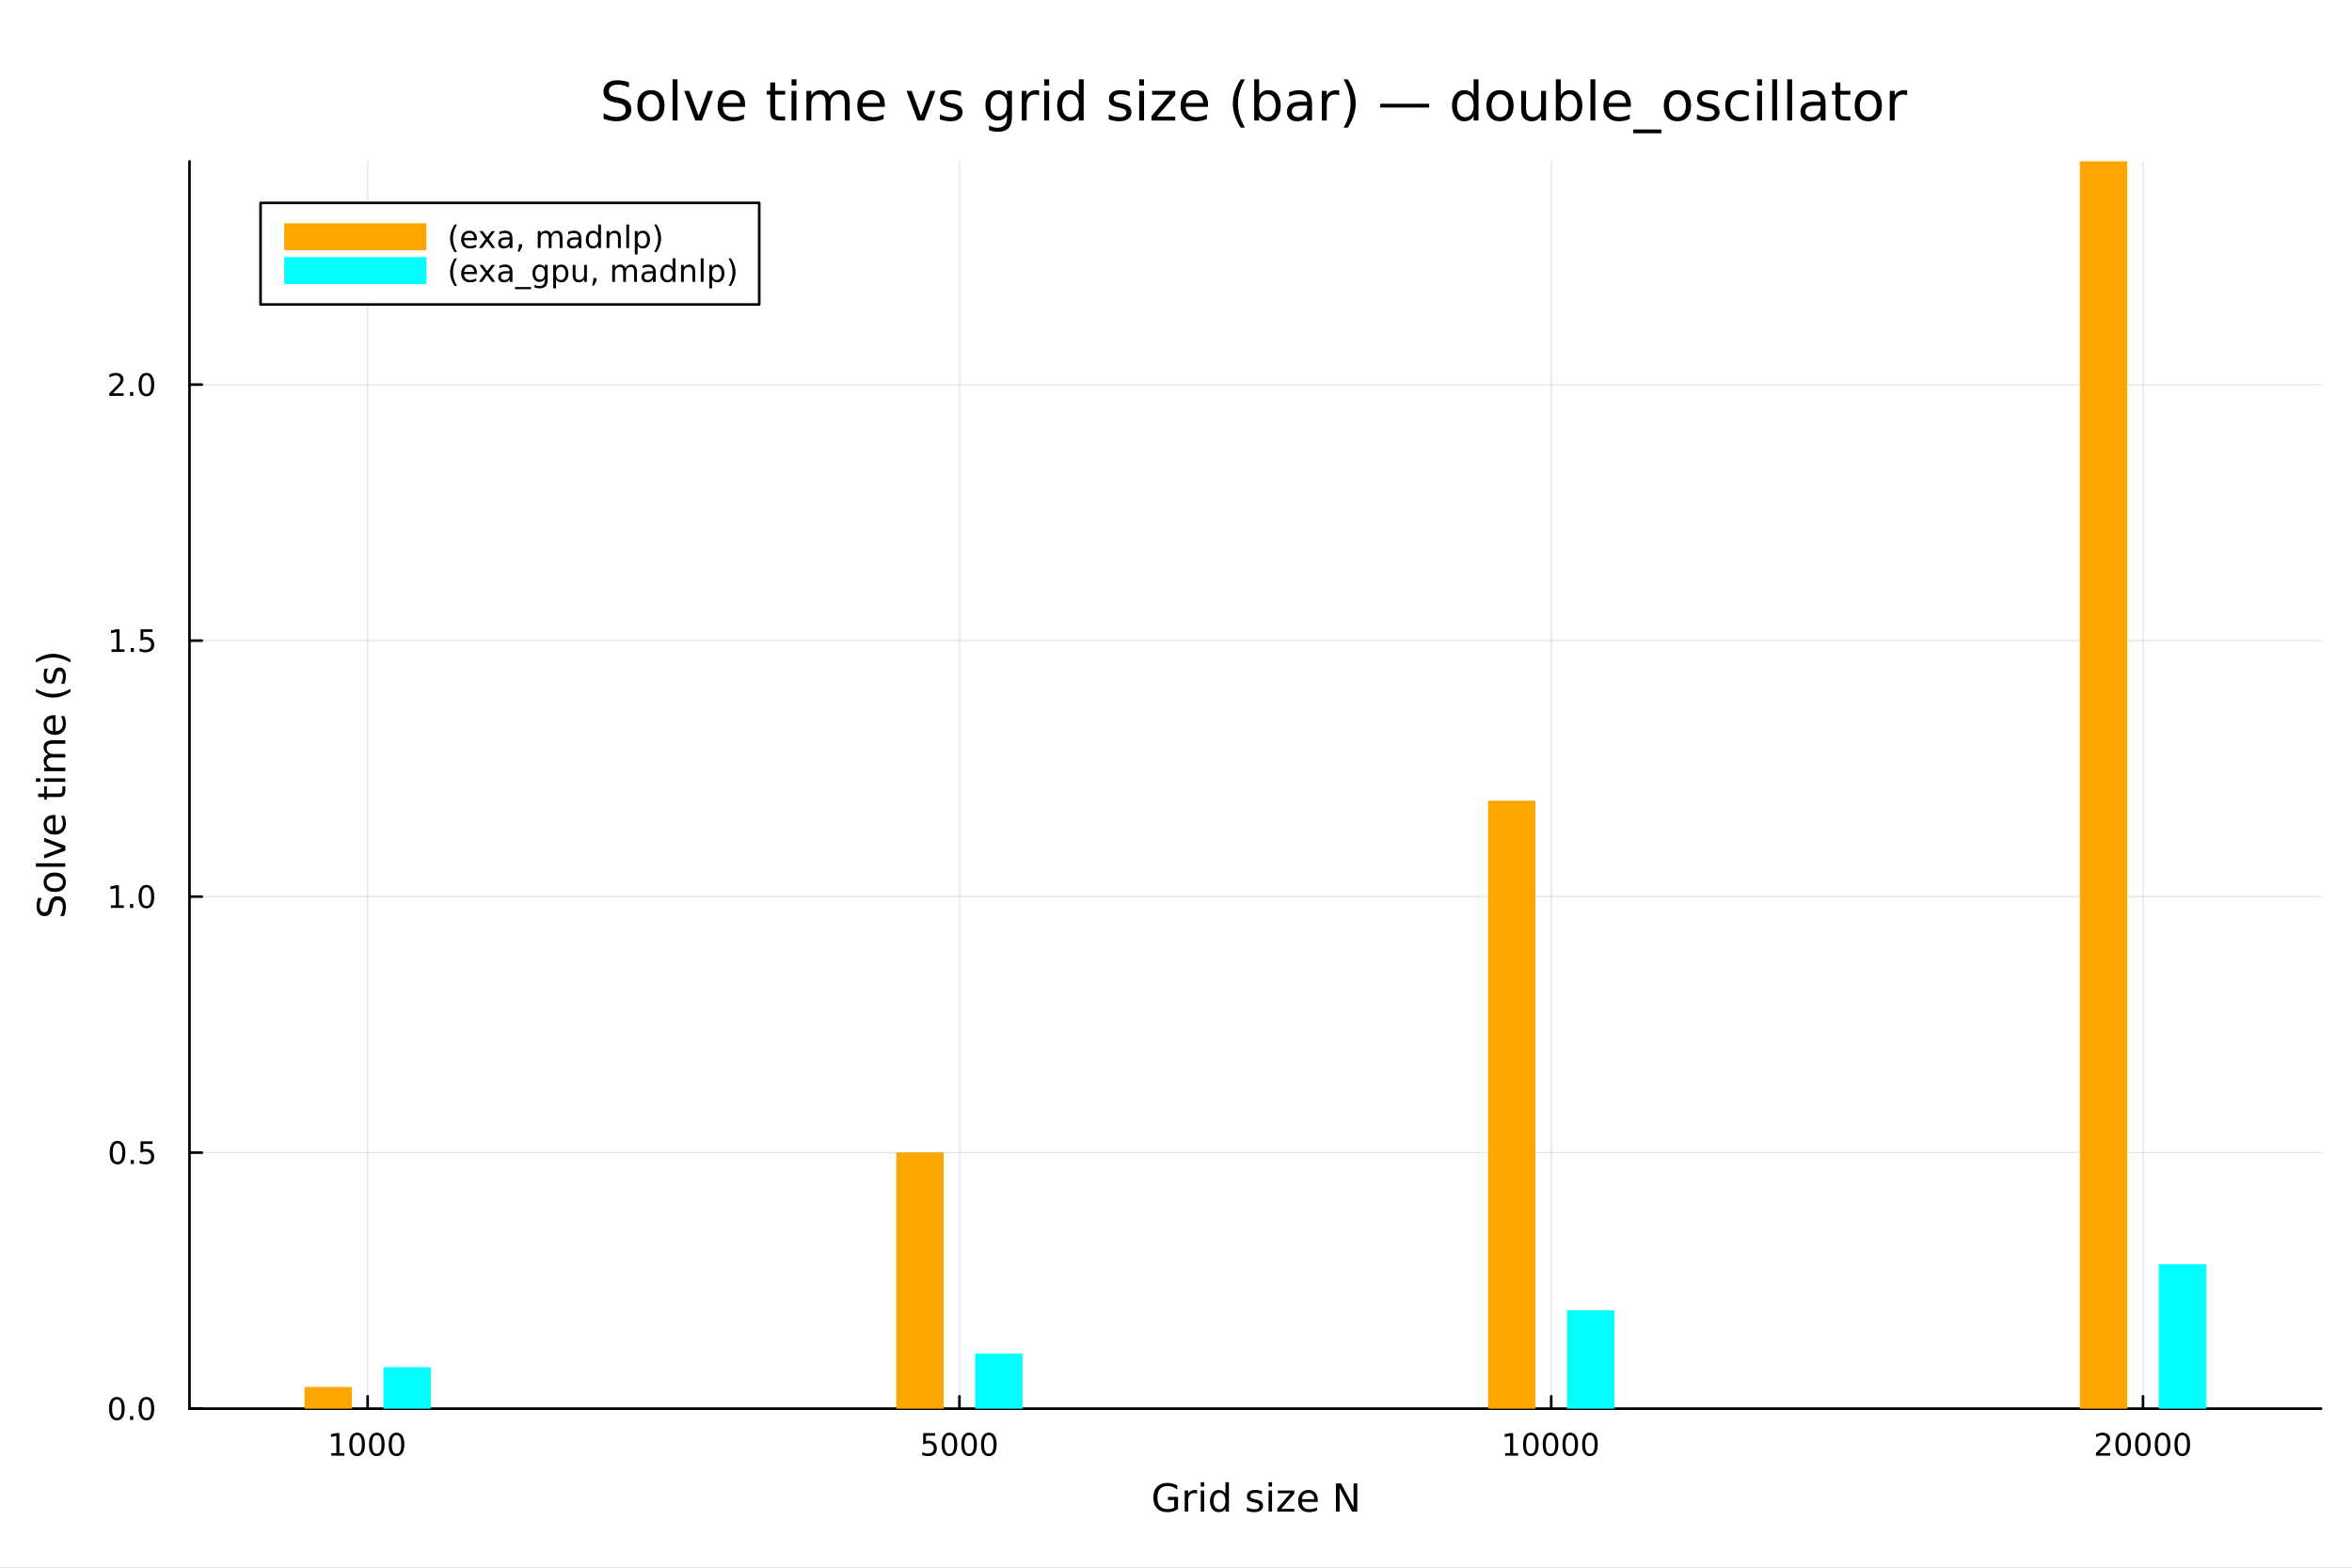 <?xml version="1.0" encoding="utf-8"?>
<svg xmlns="http://www.w3.org/2000/svg" xmlns:xlink="http://www.w3.org/1999/xlink" width="900" height="600" viewBox="0 0 3600 2400">
<rect x="0" y="0" width="3600" height="2400" fill="#808080" stroke="none"/>
<defs>
  <clipPath id="clip690">
    <rect x="0" y="0" width="3600" height="2400"/>
  </clipPath>
</defs>
<path clip-path="url(#clip690)" d="M0 2400 L3600 2400 L3600 0 L0 0  Z" fill="#ffffff" fill-rule="evenodd" fill-opacity="1"/>
<defs>
  <clipPath id="clip691">
    <rect x="720" y="0" width="2521" height="2400"/>
  </clipPath>
</defs>
<path clip-path="url(#clip690)" d="M290.052 2156.51 L3552.76 2156.51 L3552.76 246.944 L290.052 246.944  Z" fill="#ffffff" fill-rule="evenodd" fill-opacity="1"/>
<defs>
  <clipPath id="clip692">
    <rect x="290" y="246" width="3264" height="1911"/>
  </clipPath>
</defs>
<polyline clip-path="url(#clip692)" style="stroke:#000000; stroke-linecap:round; stroke-linejoin:round; stroke-width:2; stroke-opacity:0.1; fill:none" points="562.707,2156.51 562.707,246.944 "/>
<polyline clip-path="url(#clip692)" style="stroke:#000000; stroke-linecap:round; stroke-linejoin:round; stroke-width:2; stroke-opacity:0.1; fill:none" points="1468.51,2156.51 1468.51,246.944 "/>
<polyline clip-path="url(#clip692)" style="stroke:#000000; stroke-linecap:round; stroke-linejoin:round; stroke-width:2; stroke-opacity:0.1; fill:none" points="2374.3,2156.51 2374.3,246.944 "/>
<polyline clip-path="url(#clip692)" style="stroke:#000000; stroke-linecap:round; stroke-linejoin:round; stroke-width:2; stroke-opacity:0.1; fill:none" points="3280.1,2156.51 3280.1,246.944 "/>
<polyline clip-path="url(#clip692)" style="stroke:#000000; stroke-linecap:round; stroke-linejoin:round; stroke-width:2; stroke-opacity:0.1; fill:none" points="290.052,2156.51 3552.76,2156.51 "/>
<polyline clip-path="url(#clip692)" style="stroke:#000000; stroke-linecap:round; stroke-linejoin:round; stroke-width:2; stroke-opacity:0.1; fill:none" points="290.052,1764.58 3552.76,1764.58 "/>
<polyline clip-path="url(#clip692)" style="stroke:#000000; stroke-linecap:round; stroke-linejoin:round; stroke-width:2; stroke-opacity:0.1; fill:none" points="290.052,1372.65 3552.76,1372.65 "/>
<polyline clip-path="url(#clip692)" style="stroke:#000000; stroke-linecap:round; stroke-linejoin:round; stroke-width:2; stroke-opacity:0.1; fill:none" points="290.052,980.719 3552.76,980.719 "/>
<polyline clip-path="url(#clip692)" style="stroke:#000000; stroke-linecap:round; stroke-linejoin:round; stroke-width:2; stroke-opacity:0.1; fill:none" points="290.052,588.79 3552.76,588.79 "/>
<polyline clip-path="url(#clip690)" style="stroke:#000000; stroke-linecap:round; stroke-linejoin:round; stroke-width:4; stroke-opacity:1; fill:none" points="290.052,2156.51 3552.76,2156.51 "/>
<polyline clip-path="url(#clip690)" style="stroke:#000000; stroke-linecap:round; stroke-linejoin:round; stroke-width:4; stroke-opacity:1; fill:none" points="562.707,2156.51 562.707,2137.61 "/>
<polyline clip-path="url(#clip690)" style="stroke:#000000; stroke-linecap:round; stroke-linejoin:round; stroke-width:4; stroke-opacity:1; fill:none" points="1468.51,2156.51 1468.51,2137.61 "/>
<polyline clip-path="url(#clip690)" style="stroke:#000000; stroke-linecap:round; stroke-linejoin:round; stroke-width:4; stroke-opacity:1; fill:none" points="2374.3,2156.51 2374.3,2137.61 "/>
<polyline clip-path="url(#clip690)" style="stroke:#000000; stroke-linecap:round; stroke-linejoin:round; stroke-width:4; stroke-opacity:1; fill:none" points="3280.1,2156.51 3280.1,2137.61 "/>
<path clip-path="url(#clip690)" d="M507.233 2224.57 L514.872 2224.57 L514.872 2198.21 L506.562 2199.87 L506.562 2195.61 L514.825 2193.95 L519.501 2193.95 L519.501 2224.57 L527.14 2224.57 L527.14 2228.51 L507.233 2228.51 L507.233 2224.57 Z" fill="#000000" fill-rule="nonzero" fill-opacity="1" /><path clip-path="url(#clip690)" d="M546.585 2197.03 Q542.973 2197.03 541.145 2200.59 Q539.339 2204.13 539.339 2211.26 Q539.339 2218.37 541.145 2221.93 Q542.973 2225.48 546.585 2225.48 Q550.219 2225.48 552.024 2221.93 Q553.853 2218.37 553.853 2211.26 Q553.853 2204.13 552.024 2200.59 Q550.219 2197.03 546.585 2197.03 M546.585 2193.32 Q552.395 2193.32 555.45 2197.93 Q558.529 2202.51 558.529 2211.26 Q558.529 2219.99 555.45 2224.6 Q552.395 2229.18 546.585 2229.18 Q540.774 2229.18 537.696 2224.6 Q534.64 2219.99 534.64 2211.26 Q534.64 2202.51 537.696 2197.93 Q540.774 2193.32 546.585 2193.32 Z" fill="#000000" fill-rule="nonzero" fill-opacity="1" /><path clip-path="url(#clip690)" d="M576.746 2197.03 Q573.135 2197.03 571.307 2200.59 Q569.501 2204.13 569.501 2211.26 Q569.501 2218.37 571.307 2221.93 Q573.135 2225.48 576.746 2225.48 Q580.381 2225.48 582.186 2221.93 Q584.015 2218.37 584.015 2211.26 Q584.015 2204.13 582.186 2200.59 Q580.381 2197.03 576.746 2197.03 M576.746 2193.32 Q582.557 2193.32 585.612 2197.93 Q588.691 2202.51 588.691 2211.26 Q588.691 2219.99 585.612 2224.6 Q582.557 2229.18 576.746 2229.18 Q570.936 2229.18 567.858 2224.6 Q564.802 2219.99 564.802 2211.26 Q564.802 2202.51 567.858 2197.93 Q570.936 2193.32 576.746 2193.32 Z" fill="#000000" fill-rule="nonzero" fill-opacity="1" /><path clip-path="url(#clip690)" d="M606.908 2197.03 Q603.297 2197.03 601.469 2200.59 Q599.663 2204.13 599.663 2211.26 Q599.663 2218.37 601.469 2221.93 Q603.297 2225.48 606.908 2225.48 Q610.543 2225.48 612.348 2221.93 Q614.177 2218.37 614.177 2211.26 Q614.177 2204.13 612.348 2200.59 Q610.543 2197.03 606.908 2197.03 M606.908 2193.32 Q612.718 2193.32 615.774 2197.93 Q618.853 2202.51 618.853 2211.26 Q618.853 2219.99 615.774 2224.6 Q612.718 2229.18 606.908 2229.18 Q601.098 2229.18 598.019 2224.6 Q594.964 2219.99 594.964 2211.26 Q594.964 2202.51 598.019 2197.93 Q601.098 2193.32 606.908 2193.32 Z" fill="#000000" fill-rule="nonzero" fill-opacity="1" /><path clip-path="url(#clip690)" d="M1413.04 2193.95 L1431.4 2193.95 L1431.4 2197.88 L1417.32 2197.88 L1417.32 2206.36 Q1418.34 2206.01 1419.36 2205.85 Q1420.38 2205.66 1421.4 2205.66 Q1427.19 2205.66 1430.57 2208.83 Q1433.95 2212 1433.95 2217.42 Q1433.95 2223 1430.47 2226.1 Q1427 2229.18 1420.68 2229.18 Q1418.51 2229.18 1416.24 2228.81 Q1413.99 2228.44 1411.58 2227.7 L1411.58 2223 Q1413.67 2224.13 1415.89 2224.69 Q1418.11 2225.24 1420.59 2225.24 Q1424.59 2225.24 1426.93 2223.14 Q1429.27 2221.03 1429.27 2217.42 Q1429.27 2213.81 1426.93 2211.7 Q1424.59 2209.6 1420.59 2209.6 Q1418.71 2209.6 1416.84 2210.01 Q1414.99 2210.43 1413.04 2211.31 L1413.04 2193.95 Z" fill="#000000" fill-rule="nonzero" fill-opacity="1" /><path clip-path="url(#clip690)" d="M1453.16 2197.03 Q1449.55 2197.03 1447.72 2200.59 Q1445.91 2204.13 1445.91 2211.26 Q1445.91 2218.37 1447.72 2221.93 Q1449.55 2225.48 1453.16 2225.48 Q1456.79 2225.48 1458.6 2221.93 Q1460.43 2218.37 1460.43 2211.26 Q1460.43 2204.13 1458.6 2200.59 Q1456.79 2197.03 1453.16 2197.03 M1453.16 2193.32 Q1458.97 2193.32 1462.02 2197.93 Q1465.1 2202.51 1465.1 2211.26 Q1465.1 2219.99 1462.02 2224.6 Q1458.97 2229.18 1453.16 2229.18 Q1447.35 2229.18 1444.27 2224.6 Q1441.21 2219.99 1441.21 2211.26 Q1441.21 2202.51 1444.27 2197.93 Q1447.35 2193.32 1453.16 2193.32 Z" fill="#000000" fill-rule="nonzero" fill-opacity="1" /><path clip-path="url(#clip690)" d="M1483.32 2197.03 Q1479.71 2197.03 1477.88 2200.59 Q1476.07 2204.13 1476.07 2211.26 Q1476.07 2218.37 1477.88 2221.93 Q1479.71 2225.48 1483.32 2225.48 Q1486.95 2225.48 1488.76 2221.93 Q1490.59 2218.37 1490.59 2211.26 Q1490.59 2204.13 1488.76 2200.59 Q1486.95 2197.03 1483.32 2197.03 M1483.32 2193.32 Q1489.13 2193.32 1492.19 2197.93 Q1495.26 2202.51 1495.26 2211.26 Q1495.26 2219.99 1492.19 2224.6 Q1489.13 2229.18 1483.32 2229.18 Q1477.51 2229.18 1474.43 2224.6 Q1471.38 2219.99 1471.38 2211.26 Q1471.38 2202.51 1474.43 2197.93 Q1477.51 2193.32 1483.32 2193.32 Z" fill="#000000" fill-rule="nonzero" fill-opacity="1" /><path clip-path="url(#clip690)" d="M1513.48 2197.03 Q1509.87 2197.03 1508.04 2200.59 Q1506.24 2204.13 1506.24 2211.26 Q1506.24 2218.37 1508.04 2221.93 Q1509.87 2225.48 1513.48 2225.48 Q1517.12 2225.48 1518.92 2221.93 Q1520.75 2218.37 1520.75 2211.26 Q1520.75 2204.13 1518.92 2200.59 Q1517.12 2197.03 1513.48 2197.03 M1513.48 2193.32 Q1519.29 2193.32 1522.35 2197.93 Q1525.43 2202.51 1525.43 2211.26 Q1525.43 2219.99 1522.35 2224.6 Q1519.29 2229.18 1513.48 2229.18 Q1507.67 2229.18 1504.59 2224.6 Q1501.54 2219.99 1501.54 2211.26 Q1501.54 2202.51 1504.59 2197.93 Q1507.67 2193.32 1513.48 2193.32 Z" fill="#000000" fill-rule="nonzero" fill-opacity="1" /><path clip-path="url(#clip690)" d="M2303.75 2224.57 L2311.39 2224.57 L2311.39 2198.21 L2303.08 2199.87 L2303.08 2195.61 L2311.34 2193.95 L2316.02 2193.95 L2316.02 2224.57 L2323.66 2224.57 L2323.66 2228.51 L2303.75 2228.51 L2303.75 2224.57 Z" fill="#000000" fill-rule="nonzero" fill-opacity="1" /><path clip-path="url(#clip690)" d="M2343.1 2197.03 Q2339.49 2197.03 2337.66 2200.59 Q2335.85 2204.13 2335.85 2211.26 Q2335.85 2218.37 2337.66 2221.93 Q2339.49 2225.48 2343.1 2225.48 Q2346.73 2225.48 2348.54 2221.93 Q2350.37 2218.37 2350.37 2211.26 Q2350.37 2204.13 2348.54 2200.59 Q2346.73 2197.03 2343.1 2197.03 M2343.1 2193.32 Q2348.91 2193.32 2351.97 2197.93 Q2355.04 2202.51 2355.04 2211.26 Q2355.04 2219.99 2351.97 2224.6 Q2348.91 2229.18 2343.1 2229.18 Q2337.29 2229.18 2334.21 2224.6 Q2331.16 2219.99 2331.16 2211.26 Q2331.16 2202.51 2334.21 2197.93 Q2337.29 2193.32 2343.1 2193.32 Z" fill="#000000" fill-rule="nonzero" fill-opacity="1" /><path clip-path="url(#clip690)" d="M2373.26 2197.03 Q2369.65 2197.03 2367.82 2200.59 Q2366.02 2204.13 2366.02 2211.26 Q2366.02 2218.37 2367.82 2221.93 Q2369.65 2225.48 2373.26 2225.48 Q2376.9 2225.48 2378.7 2221.93 Q2380.53 2218.37 2380.53 2211.26 Q2380.53 2204.13 2378.7 2200.59 Q2376.9 2197.03 2373.26 2197.03 M2373.26 2193.32 Q2379.07 2193.32 2382.13 2197.93 Q2385.21 2202.51 2385.21 2211.26 Q2385.21 2219.99 2382.13 2224.6 Q2379.07 2229.18 2373.26 2229.18 Q2367.45 2229.18 2364.37 2224.6 Q2361.32 2219.99 2361.32 2211.26 Q2361.32 2202.51 2364.37 2197.93 Q2367.45 2193.32 2373.26 2193.32 Z" fill="#000000" fill-rule="nonzero" fill-opacity="1" /><path clip-path="url(#clip690)" d="M2403.42 2197.03 Q2399.81 2197.03 2397.98 2200.59 Q2396.18 2204.13 2396.18 2211.26 Q2396.18 2218.37 2397.98 2221.93 Q2399.81 2225.48 2403.42 2225.48 Q2407.06 2225.48 2408.86 2221.93 Q2410.69 2218.37 2410.69 2211.26 Q2410.69 2204.13 2408.86 2200.59 Q2407.06 2197.03 2403.42 2197.03 M2403.42 2193.32 Q2409.23 2193.32 2412.29 2197.93 Q2415.37 2202.51 2415.37 2211.26 Q2415.37 2219.99 2412.29 2224.6 Q2409.23 2229.18 2403.42 2229.18 Q2397.61 2229.18 2394.53 2224.6 Q2391.48 2219.99 2391.48 2211.26 Q2391.48 2202.51 2394.53 2197.93 Q2397.61 2193.32 2403.42 2193.32 Z" fill="#000000" fill-rule="nonzero" fill-opacity="1" /><path clip-path="url(#clip690)" d="M2433.59 2197.03 Q2429.97 2197.03 2428.15 2200.59 Q2426.34 2204.13 2426.34 2211.26 Q2426.34 2218.37 2428.15 2221.93 Q2429.97 2225.48 2433.59 2225.48 Q2437.22 2225.48 2439.02 2221.93 Q2440.85 2218.37 2440.85 2211.26 Q2440.85 2204.13 2439.02 2200.59 Q2437.22 2197.03 2433.59 2197.03 M2433.59 2193.32 Q2439.4 2193.32 2442.45 2197.93 Q2445.53 2202.51 2445.53 2211.26 Q2445.53 2219.99 2442.45 2224.6 Q2439.4 2229.18 2433.59 2229.18 Q2427.78 2229.18 2424.7 2224.6 Q2421.64 2219.99 2421.64 2211.26 Q2421.64 2202.51 2424.7 2197.93 Q2427.78 2193.32 2433.59 2193.32 Z" fill="#000000" fill-rule="nonzero" fill-opacity="1" /><path clip-path="url(#clip690)" d="M3213.63 2224.57 L3229.95 2224.57 L3229.95 2228.51 L3208.01 2228.51 L3208.01 2224.57 Q3210.67 2221.82 3215.25 2217.19 Q3219.86 2212.54 3221.04 2211.19 Q3223.28 2208.67 3224.16 2206.93 Q3225.07 2205.17 3225.07 2203.48 Q3225.07 2200.73 3223.12 2198.99 Q3221.2 2197.26 3218.1 2197.26 Q3215.9 2197.26 3213.45 2198.02 Q3211.02 2198.79 3208.24 2200.34 L3208.24 2195.61 Q3211.06 2194.48 3213.52 2193.9 Q3215.97 2193.32 3218.01 2193.32 Q3223.38 2193.32 3226.57 2196.01 Q3229.77 2198.69 3229.77 2203.18 Q3229.77 2205.31 3228.96 2207.23 Q3228.17 2209.13 3226.06 2211.73 Q3225.48 2212.4 3222.38 2215.61 Q3219.28 2218.81 3213.63 2224.57 Z" fill="#000000" fill-rule="nonzero" fill-opacity="1" /><path clip-path="url(#clip690)" d="M3249.77 2197.03 Q3246.15 2197.03 3244.33 2200.59 Q3242.52 2204.13 3242.52 2211.26 Q3242.52 2218.37 3244.33 2221.93 Q3246.15 2225.48 3249.77 2225.48 Q3253.4 2225.48 3255.21 2221.93 Q3257.03 2218.37 3257.03 2211.26 Q3257.03 2204.13 3255.21 2200.59 Q3253.4 2197.03 3249.77 2197.03 M3249.77 2193.32 Q3255.58 2193.32 3258.63 2197.93 Q3261.71 2202.51 3261.71 2211.26 Q3261.71 2219.99 3258.63 2224.6 Q3255.58 2229.18 3249.77 2229.18 Q3243.96 2229.18 3240.88 2224.6 Q3237.82 2219.99 3237.82 2211.26 Q3237.82 2202.51 3240.88 2197.93 Q3243.96 2193.32 3249.77 2193.32 Z" fill="#000000" fill-rule="nonzero" fill-opacity="1" /><path clip-path="url(#clip690)" d="M3279.93 2197.03 Q3276.32 2197.03 3274.49 2200.59 Q3272.68 2204.13 3272.68 2211.26 Q3272.68 2218.37 3274.49 2221.93 Q3276.32 2225.48 3279.93 2225.48 Q3283.56 2225.48 3285.37 2221.93 Q3287.2 2218.37 3287.2 2211.26 Q3287.2 2204.13 3285.37 2200.59 Q3283.56 2197.03 3279.93 2197.03 M3279.93 2193.32 Q3285.74 2193.32 3288.79 2197.93 Q3291.87 2202.51 3291.87 2211.26 Q3291.87 2219.99 3288.79 2224.6 Q3285.74 2229.18 3279.93 2229.18 Q3274.12 2229.18 3271.04 2224.6 Q3267.98 2219.99 3267.98 2211.26 Q3267.98 2202.51 3271.04 2197.93 Q3274.12 2193.32 3279.93 2193.32 Z" fill="#000000" fill-rule="nonzero" fill-opacity="1" /><path clip-path="url(#clip690)" d="M3310.09 2197.03 Q3306.48 2197.03 3304.65 2200.59 Q3302.84 2204.13 3302.84 2211.26 Q3302.84 2218.37 3304.65 2221.93 Q3306.48 2225.48 3310.09 2225.48 Q3313.72 2225.48 3315.53 2221.93 Q3317.36 2218.37 3317.36 2211.26 Q3317.36 2204.13 3315.53 2200.59 Q3313.72 2197.03 3310.09 2197.03 M3310.09 2193.32 Q3315.9 2193.32 3318.96 2197.93 Q3322.03 2202.51 3322.03 2211.26 Q3322.03 2219.99 3318.96 2224.6 Q3315.9 2229.18 3310.09 2229.18 Q3304.28 2229.18 3301.2 2224.6 Q3298.14 2219.99 3298.14 2211.26 Q3298.14 2202.51 3301.2 2197.93 Q3304.28 2193.32 3310.09 2193.32 Z" fill="#000000" fill-rule="nonzero" fill-opacity="1" /><path clip-path="url(#clip690)" d="M3340.25 2197.03 Q3336.64 2197.03 3334.81 2200.59 Q3333.01 2204.13 3333.01 2211.26 Q3333.01 2218.37 3334.81 2221.93 Q3336.64 2225.48 3340.25 2225.48 Q3343.89 2225.48 3345.69 2221.93 Q3347.52 2218.37 3347.52 2211.26 Q3347.52 2204.13 3345.69 2200.59 Q3343.89 2197.03 3340.25 2197.03 M3340.25 2193.32 Q3346.06 2193.32 3349.12 2197.93 Q3352.2 2202.51 3352.2 2211.26 Q3352.2 2219.99 3349.12 2224.6 Q3346.06 2229.18 3340.25 2229.18 Q3334.44 2229.18 3331.36 2224.6 Q3328.31 2219.99 3328.31 2211.26 Q3328.31 2202.51 3331.36 2197.93 Q3334.44 2193.32 3340.25 2193.32 Z" fill="#000000" fill-rule="nonzero" fill-opacity="1" /><path clip-path="url(#clip690)" d="M1797.29 2308.02 L1797.29 2296.42 L1787.74 2296.42 L1787.74 2291.62 L1803.07 2291.62 L1803.07 2310.17 Q1799.69 2312.57 1795.61 2313.81 Q1791.53 2315.03 1786.9 2315.03 Q1776.77 2315.03 1771.04 2309.12 Q1765.34 2303.19 1765.34 2292.63 Q1765.34 2282.04 1771.04 2276.14 Q1776.77 2270.21 1786.9 2270.21 Q1791.12 2270.21 1794.91 2271.25 Q1798.73 2272.29 1801.95 2274.32 L1801.95 2280.54 Q1798.71 2277.79 1795.06 2276.4 Q1791.41 2275.01 1787.39 2275.01 Q1779.46 2275.01 1775.47 2279.44 Q1771.51 2283.86 1771.51 2292.63 Q1771.51 2301.37 1775.47 2305.8 Q1779.46 2310.22 1787.39 2310.22 Q1790.49 2310.22 1792.92 2309.7 Q1795.35 2309.15 1797.29 2308.02 Z" fill="#000000" fill-rule="nonzero" fill-opacity="1" /><path clip-path="url(#clip690)" d="M1832.3 2286.76 Q1831.4 2286.24 1830.33 2286 Q1829.29 2285.74 1828.02 2285.74 Q1823.5 2285.74 1821.07 2288.7 Q1818.67 2291.62 1818.67 2297.12 L1818.67 2314.19 L1813.32 2314.19 L1813.32 2281.78 L1818.67 2281.78 L1818.67 2286.82 Q1820.35 2283.86 1823.04 2282.45 Q1825.73 2281 1829.58 2281 Q1830.13 2281 1830.79 2281.09 Q1831.46 2281.14 1832.27 2281.29 L1832.3 2286.76 Z" fill="#000000" fill-rule="nonzero" fill-opacity="1" /><path clip-path="url(#clip690)" d="M1837.88 2281.78 L1843.21 2281.78 L1843.21 2314.19 L1837.88 2314.19 L1837.88 2281.78 M1837.88 2269.16 L1843.21 2269.16 L1843.21 2275.91 L1837.88 2275.91 L1837.88 2269.16 Z" fill="#000000" fill-rule="nonzero" fill-opacity="1" /><path clip-path="url(#clip690)" d="M1875.67 2286.7 L1875.67 2269.16 L1881 2269.16 L1881 2314.19 L1875.67 2314.19 L1875.67 2309.33 Q1873.99 2312.22 1871.42 2313.64 Q1868.87 2315.03 1865.28 2315.03 Q1859.41 2315.03 1855.71 2310.34 Q1852.03 2305.65 1852.03 2298.01 Q1852.03 2290.37 1855.71 2285.69 Q1859.41 2281 1865.28 2281 Q1868.87 2281 1871.42 2282.42 Q1873.99 2283.81 1875.67 2286.7 M1857.53 2298.01 Q1857.53 2303.89 1859.93 2307.24 Q1862.36 2310.57 1866.59 2310.57 Q1870.81 2310.57 1873.24 2307.24 Q1875.67 2303.89 1875.67 2298.01 Q1875.67 2292.14 1873.24 2288.81 Q1870.81 2285.46 1866.59 2285.46 Q1862.36 2285.46 1859.93 2288.81 Q1857.53 2292.14 1857.53 2298.01 Z" fill="#000000" fill-rule="nonzero" fill-opacity="1" /><path clip-path="url(#clip690)" d="M1931.46 2282.74 L1931.46 2287.77 Q1929.2 2286.61 1926.77 2286.03 Q1924.34 2285.46 1921.74 2285.46 Q1917.77 2285.46 1915.78 2286.67 Q1913.81 2287.89 1913.81 2290.32 Q1913.81 2292.17 1915.23 2293.24 Q1916.64 2294.28 1920.93 2295.24 L1922.75 2295.64 Q1928.42 2296.86 1930.79 2299.08 Q1933.2 2301.28 1933.2 2305.25 Q1933.2 2309.76 1929.61 2312.39 Q1926.05 2315.03 1919.8 2315.03 Q1917.19 2315.03 1914.36 2314.51 Q1911.55 2314.01 1908.43 2313 L1908.43 2307.5 Q1911.38 2309.04 1914.24 2309.82 Q1917.11 2310.57 1919.91 2310.57 Q1923.68 2310.57 1925.7 2309.3 Q1927.73 2308 1927.73 2305.65 Q1927.73 2303.48 1926.25 2302.32 Q1924.8 2301.17 1919.86 2300.1 L1918 2299.66 Q1913.06 2298.62 1910.86 2296.48 Q1908.66 2294.31 1908.66 2290.55 Q1908.66 2285.98 1911.9 2283.49 Q1915.14 2281 1921.1 2281 Q1924.05 2281 1926.66 2281.43 Q1929.26 2281.87 1931.46 2282.74 Z" fill="#000000" fill-rule="nonzero" fill-opacity="1" /><path clip-path="url(#clip690)" d="M1941.67 2281.78 L1947 2281.78 L1947 2314.19 L1941.67 2314.19 L1941.67 2281.78 M1941.67 2269.16 L1947 2269.16 L1947 2275.91 L1941.67 2275.91 L1941.67 2269.16 Z" fill="#000000" fill-rule="nonzero" fill-opacity="1" /><path clip-path="url(#clip690)" d="M1955.82 2281.78 L1981.11 2281.78 L1981.11 2286.64 L1961.09 2309.93 L1981.11 2309.93 L1981.11 2314.19 L1955.1 2314.19 L1955.1 2309.33 L1975.12 2286.03 L1955.82 2286.03 L1955.82 2281.78 Z" fill="#000000" fill-rule="nonzero" fill-opacity="1" /><path clip-path="url(#clip690)" d="M2016.96 2296.65 L2016.96 2299.26 L1992.48 2299.26 Q1992.83 2304.75 1995.78 2307.65 Q1998.76 2310.51 2004.06 2310.51 Q2007.12 2310.51 2009.99 2309.76 Q2012.88 2309.01 2015.72 2307.5 L2015.72 2312.54 Q2012.85 2313.75 2009.84 2314.39 Q2006.83 2315.03 2003.74 2315.03 Q1995.98 2315.03 1991.44 2310.51 Q1986.93 2306 1986.93 2298.3 Q1986.93 2290.35 1991.21 2285.69 Q1995.52 2281 2002.81 2281 Q2009.35 2281 2013.14 2285.22 Q2016.96 2289.42 2016.96 2296.65 M2011.64 2295.09 Q2011.58 2290.72 2009.18 2288.12 Q2006.81 2285.51 2002.87 2285.51 Q1998.41 2285.51 1995.72 2288.03 Q1993.06 2290.55 1992.66 2295.12 L2011.64 2295.09 Z" fill="#000000" fill-rule="nonzero" fill-opacity="1" /><path clip-path="url(#clip690)" d="M2044.77 2270.99 L2052.64 2270.99 L2071.79 2307.13 L2071.79 2270.99 L2077.47 2270.99 L2077.47 2314.19 L2069.59 2314.19 L2050.44 2278.05 L2050.44 2314.19 L2044.77 2314.19 L2044.77 2270.99 Z" fill="#000000" fill-rule="nonzero" fill-opacity="1" /><polyline clip-path="url(#clip690)" style="stroke:#000000; stroke-linecap:round; stroke-linejoin:round; stroke-width:4; stroke-opacity:1; fill:none" points="290.052,2156.51 290.052,246.944 "/>
<polyline clip-path="url(#clip690)" style="stroke:#000000; stroke-linecap:round; stroke-linejoin:round; stroke-width:4; stroke-opacity:1; fill:none" points="290.052,2156.51 308.95,2156.51 "/>
<polyline clip-path="url(#clip690)" style="stroke:#000000; stroke-linecap:round; stroke-linejoin:round; stroke-width:4; stroke-opacity:1; fill:none" points="290.052,1764.58 308.95,1764.58 "/>
<polyline clip-path="url(#clip690)" style="stroke:#000000; stroke-linecap:round; stroke-linejoin:round; stroke-width:4; stroke-opacity:1; fill:none" points="290.052,1372.65 308.95,1372.65 "/>
<polyline clip-path="url(#clip690)" style="stroke:#000000; stroke-linecap:round; stroke-linejoin:round; stroke-width:4; stroke-opacity:1; fill:none" points="290.052,980.719 308.95,980.719 "/>
<polyline clip-path="url(#clip690)" style="stroke:#000000; stroke-linecap:round; stroke-linejoin:round; stroke-width:4; stroke-opacity:1; fill:none" points="290.052,588.79 308.95,588.79 "/>
<path clip-path="url(#clip690)" d="M178.877 2142.31 Q175.266 2142.31 173.437 2145.87 Q171.631 2149.41 171.631 2156.54 Q171.631 2163.65 173.437 2167.21 Q175.266 2170.76 178.877 2170.76 Q182.511 2170.76 184.316 2167.21 Q186.145 2163.65 186.145 2156.54 Q186.145 2149.41 184.316 2145.87 Q182.511 2142.31 178.877 2142.31 M178.877 2138.6 Q184.687 2138.6 187.742 2143.21 Q190.821 2147.79 190.821 2156.54 Q190.821 2165.27 187.742 2169.88 Q184.687 2174.46 178.877 2174.46 Q173.067 2174.46 169.988 2169.88 Q166.932 2165.27 166.932 2156.54 Q166.932 2147.79 169.988 2143.21 Q173.067 2138.6 178.877 2138.6 Z" fill="#000000" fill-rule="nonzero" fill-opacity="1" /><path clip-path="url(#clip690)" d="M199.039 2167.91 L203.923 2167.91 L203.923 2173.79 L199.039 2173.79 L199.039 2167.91 Z" fill="#000000" fill-rule="nonzero" fill-opacity="1" /><path clip-path="url(#clip690)" d="M224.108 2142.31 Q220.497 2142.31 218.668 2145.87 Q216.863 2149.41 216.863 2156.54 Q216.863 2163.65 218.668 2167.21 Q220.497 2170.76 224.108 2170.76 Q227.742 2170.76 229.548 2167.21 Q231.376 2163.65 231.376 2156.54 Q231.376 2149.41 229.548 2145.87 Q227.742 2142.31 224.108 2142.31 M224.108 2138.6 Q229.918 2138.6 232.974 2143.21 Q236.052 2147.79 236.052 2156.54 Q236.052 2165.27 232.974 2169.88 Q229.918 2174.46 224.108 2174.46 Q218.298 2174.46 215.219 2169.88 Q212.164 2165.27 212.164 2156.54 Q212.164 2147.79 215.219 2143.21 Q218.298 2138.6 224.108 2138.6 Z" fill="#000000" fill-rule="nonzero" fill-opacity="1" /><path clip-path="url(#clip690)" d="M179.872 1750.38 Q176.261 1750.38 174.432 1753.94 Q172.627 1757.48 172.627 1764.61 Q172.627 1771.72 174.432 1775.28 Q176.261 1778.83 179.872 1778.83 Q183.506 1778.83 185.312 1775.28 Q187.141 1771.72 187.141 1764.61 Q187.141 1757.48 185.312 1753.94 Q183.506 1750.38 179.872 1750.38 M179.872 1746.67 Q185.682 1746.67 188.738 1751.28 Q191.816 1755.86 191.816 1764.61 Q191.816 1773.34 188.738 1777.95 Q185.682 1782.53 179.872 1782.53 Q174.062 1782.53 170.983 1777.95 Q167.928 1773.34 167.928 1764.61 Q167.928 1755.86 170.983 1751.28 Q174.062 1746.67 179.872 1746.67 Z" fill="#000000" fill-rule="nonzero" fill-opacity="1" /><path clip-path="url(#clip690)" d="M200.034 1775.98 L204.918 1775.98 L204.918 1781.86 L200.034 1781.86 L200.034 1775.98 Z" fill="#000000" fill-rule="nonzero" fill-opacity="1" /><path clip-path="url(#clip690)" d="M215.15 1747.3 L233.506 1747.3 L233.506 1751.23 L219.432 1751.23 L219.432 1759.71 Q220.451 1759.36 221.469 1759.2 Q222.488 1759.01 223.506 1759.01 Q229.293 1759.01 232.673 1762.18 Q236.052 1765.35 236.052 1770.77 Q236.052 1776.35 232.58 1779.45 Q229.108 1782.53 222.788 1782.53 Q220.613 1782.53 218.344 1782.16 Q216.099 1781.79 213.691 1781.05 L213.691 1776.35 Q215.775 1777.48 217.997 1778.04 Q220.219 1778.59 222.696 1778.59 Q226.7 1778.59 229.038 1776.49 Q231.376 1774.38 231.376 1770.77 Q231.376 1767.16 229.038 1765.05 Q226.7 1762.95 222.696 1762.95 Q220.821 1762.95 218.946 1763.36 Q217.094 1763.78 215.15 1764.66 L215.15 1747.3 Z" fill="#000000" fill-rule="nonzero" fill-opacity="1" /><path clip-path="url(#clip690)" d="M169.687 1385.99 L177.326 1385.99 L177.326 1359.63 L169.016 1361.29 L169.016 1357.04 L177.279 1355.37 L181.955 1355.37 L181.955 1385.99 L189.594 1385.99 L189.594 1389.93 L169.687 1389.93 L169.687 1385.99 Z" fill="#000000" fill-rule="nonzero" fill-opacity="1" /><path clip-path="url(#clip690)" d="M199.039 1384.05 L203.923 1384.05 L203.923 1389.93 L199.039 1389.93 L199.039 1384.05 Z" fill="#000000" fill-rule="nonzero" fill-opacity="1" /><path clip-path="url(#clip690)" d="M224.108 1358.45 Q220.497 1358.45 218.668 1362.01 Q216.863 1365.55 216.863 1372.68 Q216.863 1379.79 218.668 1383.35 Q220.497 1386.9 224.108 1386.9 Q227.742 1386.9 229.548 1383.35 Q231.376 1379.79 231.376 1372.68 Q231.376 1365.55 229.548 1362.01 Q227.742 1358.45 224.108 1358.45 M224.108 1354.74 Q229.918 1354.74 232.974 1359.35 Q236.052 1363.93 236.052 1372.68 Q236.052 1381.41 232.974 1386.02 Q229.918 1390.6 224.108 1390.6 Q218.298 1390.6 215.219 1386.02 Q212.164 1381.41 212.164 1372.68 Q212.164 1363.93 215.219 1359.35 Q218.298 1354.74 224.108 1354.74 Z" fill="#000000" fill-rule="nonzero" fill-opacity="1" /><path clip-path="url(#clip690)" d="M170.682 994.064 L178.321 994.064 L178.321 967.698 L170.011 969.365 L170.011 965.106 L178.275 963.439 L182.951 963.439 L182.951 994.064 L190.59 994.064 L190.59 997.999 L170.682 997.999 L170.682 994.064 Z" fill="#000000" fill-rule="nonzero" fill-opacity="1" /><path clip-path="url(#clip690)" d="M200.034 992.119 L204.918 992.119 L204.918 997.999 L200.034 997.999 L200.034 992.119 Z" fill="#000000" fill-rule="nonzero" fill-opacity="1" /><path clip-path="url(#clip690)" d="M215.15 963.439 L233.506 963.439 L233.506 967.374 L219.432 967.374 L219.432 975.846 Q220.451 975.499 221.469 975.337 Q222.488 975.152 223.506 975.152 Q229.293 975.152 232.673 978.323 Q236.052 981.495 236.052 986.911 Q236.052 992.49 232.58 995.592 Q229.108 998.67 222.788 998.67 Q220.613 998.67 218.344 998.3 Q216.099 997.93 213.691 997.189 L213.691 992.49 Q215.775 993.624 217.997 994.18 Q220.219 994.735 222.696 994.735 Q226.7 994.735 229.038 992.629 Q231.376 990.522 231.376 986.911 Q231.376 983.3 229.038 981.194 Q226.7 979.087 222.696 979.087 Q220.821 979.087 218.946 979.504 Q217.094 979.92 215.15 980.8 L215.15 963.439 Z" fill="#000000" fill-rule="nonzero" fill-opacity="1" /><path clip-path="url(#clip690)" d="M172.904 602.134 L189.224 602.134 L189.224 606.07 L167.28 606.07 L167.28 602.134 Q169.942 599.38 174.525 594.75 Q179.131 590.097 180.312 588.755 Q182.557 586.232 183.437 584.496 Q184.34 582.736 184.34 581.046 Q184.34 578.292 182.395 576.556 Q180.474 574.82 177.372 574.82 Q175.173 574.82 172.719 575.584 Q170.289 576.347 167.511 577.898 L167.511 573.176 Q170.335 572.042 172.789 571.463 Q175.242 570.885 177.279 570.885 Q182.65 570.885 185.844 573.57 Q189.039 576.255 189.039 580.746 Q189.039 582.875 188.228 584.796 Q187.441 586.695 185.335 589.287 Q184.756 589.958 181.654 593.176 Q178.553 596.37 172.904 602.134 Z" fill="#000000" fill-rule="nonzero" fill-opacity="1" /><path clip-path="url(#clip690)" d="M199.039 600.19 L203.923 600.19 L203.923 606.07 L199.039 606.07 L199.039 600.19 Z" fill="#000000" fill-rule="nonzero" fill-opacity="1" /><path clip-path="url(#clip690)" d="M224.108 574.588 Q220.497 574.588 218.668 578.153 Q216.863 581.695 216.863 588.824 Q216.863 595.931 218.668 599.495 Q220.497 603.037 224.108 603.037 Q227.742 603.037 229.548 599.495 Q231.376 595.931 231.376 588.824 Q231.376 581.695 229.548 578.153 Q227.742 574.588 224.108 574.588 M224.108 570.885 Q229.918 570.885 232.974 575.491 Q236.052 580.074 236.052 588.824 Q236.052 597.551 232.974 602.157 Q229.918 606.741 224.108 606.741 Q218.298 606.741 215.219 602.157 Q212.164 597.551 212.164 588.824 Q212.164 580.074 215.219 575.491 Q218.298 570.885 224.108 570.885 Z" fill="#000000" fill-rule="nonzero" fill-opacity="1" /><path clip-path="url(#clip690)" d="M58.19 1374.69 L63.89 1374.69 Q62.299 1378.01 61.518 1380.96 Q60.736 1383.92 60.736 1386.66 Q60.736 1391.44 62.588 1394.04 Q64.44 1396.62 67.854 1396.62 Q70.719 1396.62 72.195 1394.91 Q73.641 1393.17 74.538 1388.37 L75.262 1384.84 Q76.506 1378.3 79.66 1375.21 Q82.785 1372.08 88.051 1372.08 Q94.33 1372.08 97.571 1376.31 Q100.811 1380.5 100.811 1388.63 Q100.811 1391.7 100.117 1395.17 Q99.422 1398.61 98.063 1402.32 L92.044 1402.32 Q94.041 1398.76 95.053 1395.34 Q96.066 1391.93 96.066 1388.63 Q96.066 1383.63 94.099 1380.91 Q92.131 1378.19 88.485 1378.19 Q85.302 1378.19 83.508 1380.15 Q81.714 1382.09 80.817 1386.55 L80.123 1390.11 Q78.821 1396.65 76.043 1399.57 Q73.265 1402.49 68.317 1402.49 Q62.588 1402.49 59.29 1398.47 Q55.991 1394.42 55.991 1387.33 Q55.991 1384.29 56.541 1381.14 Q57.091 1377.98 58.19 1374.69 Z" fill="#000000" fill-rule="nonzero" fill-opacity="1" /><path clip-path="url(#clip690)" d="M71.298 1350.64 Q71.298 1354.92 74.654 1357.41 Q77.982 1359.9 83.798 1359.9 Q89.614 1359.9 92.97 1357.44 Q96.297 1354.95 96.297 1350.64 Q96.297 1346.39 92.941 1343.9 Q89.585 1341.41 83.798 1341.41 Q78.04 1341.41 74.683 1343.9 Q71.298 1346.39 71.298 1350.64 M66.784 1350.64 Q66.784 1343.7 71.298 1339.73 Q75.811 1335.77 83.798 1335.77 Q91.755 1335.77 96.297 1339.73 Q100.811 1343.7 100.811 1350.64 Q100.811 1357.61 96.297 1361.58 Q91.755 1365.51 83.798 1365.51 Q75.811 1365.51 71.298 1361.58 Q66.784 1357.61 66.784 1350.64 Z" fill="#000000" fill-rule="nonzero" fill-opacity="1" /><path clip-path="url(#clip690)" d="M54.949 1326.94 L54.949 1321.62 L99.972 1321.62 L99.972 1326.94 L54.949 1326.94 Z" fill="#000000" fill-rule="nonzero" fill-opacity="1" /><path clip-path="url(#clip690)" d="M67.565 1314.3 L67.565 1308.66 L94.764 1298.53 L67.565 1288.4 L67.565 1282.76 L99.972 1294.91 L99.972 1302.15 L67.565 1314.3 Z" fill="#000000" fill-rule="nonzero" fill-opacity="1" /><path clip-path="url(#clip690)" d="M82.438 1247.69 L85.042 1247.69 L85.042 1272.17 Q90.54 1271.82 93.433 1268.87 Q96.297 1265.89 96.297 1260.59 Q96.297 1257.53 95.545 1254.66 Q94.793 1251.77 93.288 1248.93 L98.323 1248.93 Q99.538 1251.8 100.175 1254.81 Q100.811 1257.82 100.811 1260.91 Q100.811 1268.67 96.297 1273.21 Q91.784 1277.72 84.087 1277.72 Q76.13 1277.72 71.471 1273.44 Q66.784 1269.13 66.784 1261.84 Q66.784 1255.3 71.008 1251.51 Q75.204 1247.69 82.438 1247.69 M80.875 1253.01 Q76.506 1253.07 73.902 1255.47 Q71.298 1257.85 71.298 1261.78 Q71.298 1266.24 73.815 1268.93 Q76.332 1271.59 80.904 1271.99 L80.875 1253.01 Z" fill="#000000" fill-rule="nonzero" fill-opacity="1" /><path clip-path="url(#clip690)" d="M58.364 1214.85 L67.565 1214.85 L67.565 1203.88 L71.703 1203.88 L71.703 1214.85 L89.295 1214.85 Q93.259 1214.85 94.388 1213.78 Q95.516 1212.68 95.516 1209.35 L95.516 1203.88 L99.972 1203.88 L99.972 1209.35 Q99.972 1215.51 97.686 1217.86 Q95.372 1220.2 89.295 1220.2 L71.703 1220.2 L71.703 1224.11 L67.565 1224.11 L67.565 1220.2 L58.364 1220.2 L58.364 1214.85 Z" fill="#000000" fill-rule="nonzero" fill-opacity="1" /><path clip-path="url(#clip690)" d="M67.565 1196.88 L67.565 1191.56 L99.972 1191.56 L99.972 1196.88 L67.565 1196.88 M54.949 1196.88 L54.949 1191.56 L61.691 1191.56 L61.691 1196.88 L54.949 1196.88 Z" fill="#000000" fill-rule="nonzero" fill-opacity="1" /><path clip-path="url(#clip690)" d="M73.786 1155.18 Q70.198 1153.19 68.491 1150.41 Q66.784 1147.63 66.784 1143.87 Q66.784 1138.81 70.343 1136.06 Q73.873 1133.31 80.412 1133.31 L99.972 1133.31 L99.972 1138.66 L80.586 1138.66 Q75.927 1138.66 73.67 1140.31 Q71.413 1141.96 71.413 1145.35 Q71.413 1149.48 74.162 1151.89 Q76.911 1154.29 81.656 1154.29 L99.972 1154.29 L99.972 1159.64 L80.586 1159.64 Q75.898 1159.64 73.67 1161.29 Q71.413 1162.94 71.413 1166.38 Q71.413 1170.46 74.191 1172.86 Q76.94 1175.26 81.656 1175.26 L99.972 1175.26 L99.972 1180.62 L67.565 1180.62 L67.565 1175.26 L72.6 1175.26 Q69.619 1173.44 68.202 1170.9 Q66.784 1168.35 66.784 1164.85 Q66.784 1161.32 68.578 1158.86 Q70.372 1156.37 73.786 1155.18 Z" fill="#000000" fill-rule="nonzero" fill-opacity="1" /><path clip-path="url(#clip690)" d="M82.438 1094.97 L85.042 1094.97 L85.042 1119.45 Q90.54 1119.1 93.433 1116.15 Q96.297 1113.17 96.297 1107.88 Q96.297 1104.81 95.545 1101.94 Q94.793 1099.05 93.288 1096.21 L98.323 1096.21 Q99.538 1099.08 100.175 1102.09 Q100.811 1105.1 100.811 1108.19 Q100.811 1115.95 96.297 1120.49 Q91.784 1125 84.087 1125 Q76.13 1125 71.471 1120.72 Q66.784 1116.41 66.784 1109.12 Q66.784 1102.58 71.008 1098.79 Q75.204 1094.97 82.438 1094.97 M80.875 1100.29 Q76.506 1100.35 73.902 1102.75 Q71.298 1105.13 71.298 1109.06 Q71.298 1113.52 73.815 1116.21 Q76.332 1118.87 80.904 1119.28 L80.875 1100.29 Z" fill="#000000" fill-rule="nonzero" fill-opacity="1" /><path clip-path="url(#clip690)" d="M55.007 1054.61 Q61.662 1058.48 68.173 1060.36 Q74.683 1062.24 81.367 1062.24 Q88.051 1062.24 94.619 1060.36 Q101.159 1058.45 107.785 1054.61 L107.785 1059.24 Q100.985 1063.58 94.417 1065.75 Q87.849 1067.89 81.367 1067.89 Q74.915 1067.89 68.375 1065.75 Q61.836 1063.6 55.007 1059.24 L55.007 1054.61 Z" fill="#000000" fill-rule="nonzero" fill-opacity="1" /><path clip-path="url(#clip690)" d="M68.52 1023.62 L73.555 1023.62 Q72.397 1025.87 71.819 1028.3 Q71.24 1030.73 71.24 1033.34 Q71.24 1037.3 72.455 1039.3 Q73.67 1041.27 76.101 1041.27 Q77.953 1041.27 79.023 1039.85 Q80.065 1038.43 81.02 1034.15 L81.425 1032.33 Q82.64 1026.65 84.868 1024.28 Q87.067 1021.88 91.031 1021.88 Q95.545 1021.88 98.178 1025.47 Q100.811 1029.03 100.811 1035.28 Q100.811 1037.88 100.291 1040.72 Q99.799 1043.52 98.786 1046.65 L93.288 1046.65 Q94.822 1043.7 95.603 1040.83 Q96.355 1037.97 96.355 1035.16 Q96.355 1031.4 95.082 1029.37 Q93.78 1027.35 91.436 1027.35 Q89.266 1027.35 88.109 1028.82 Q86.951 1030.27 85.881 1035.22 L85.447 1037.07 Q84.405 1042.02 82.264 1044.22 Q80.094 1046.42 76.332 1046.42 Q71.761 1046.42 69.272 1043.18 Q66.784 1039.94 66.784 1033.98 Q66.784 1031.02 67.218 1028.42 Q67.652 1025.82 68.52 1023.62 Z" fill="#000000" fill-rule="nonzero" fill-opacity="1" /><path clip-path="url(#clip690)" d="M55.007 1014.24 L55.007 1009.61 Q61.836 1005.27 68.375 1003.13 Q74.915 1000.96 81.367 1000.96 Q87.849 1000.96 94.417 1003.13 Q100.985 1005.27 107.785 1009.61 L107.785 1014.24 Q101.159 1010.39 94.619 1008.51 Q88.051 1006.6 81.367 1006.6 Q74.683 1006.6 68.173 1008.51 Q61.662 1010.39 55.007 1014.24 Z" fill="#000000" fill-rule="nonzero" fill-opacity="1" /><path clip-path="url(#clip690)" d="M962.656 125.969 L962.656 133.949 Q957.998 131.721 953.866 130.627 Q949.734 129.534 945.886 129.534 Q939.202 129.534 935.556 132.126 Q931.95 134.719 931.95 139.499 Q931.95 143.509 934.341 145.575 Q936.771 147.601 943.496 148.857 L948.438 149.869 Q957.593 151.611 961.927 156.027 Q966.302 160.402 966.302 167.774 Q966.302 176.565 960.388 181.102 Q954.514 185.639 943.131 185.639 Q938.837 185.639 933.976 184.667 Q929.155 183.694 923.97 181.79 L923.97 173.365 Q928.953 176.16 933.733 177.577 Q938.513 178.995 943.131 178.995 Q950.139 178.995 953.947 176.241 Q957.755 173.486 957.755 168.382 Q957.755 163.926 955 161.414 Q952.286 158.903 946.048 157.647 L941.065 156.675 Q931.91 154.852 927.819 150.963 Q923.727 147.074 923.727 140.147 Q923.727 132.126 929.358 127.508 Q935.029 122.89 944.954 122.89 Q949.207 122.89 953.623 123.66 Q958.038 124.43 962.656 125.969 Z" fill="#000000" fill-rule="nonzero" fill-opacity="1" /><path clip-path="url(#clip690)" d="M996.319 144.32 Q990.324 144.32 986.84 149.019 Q983.356 153.677 983.356 161.819 Q983.356 169.962 986.8 174.661 Q990.284 179.319 996.319 179.319 Q1002.27 179.319 1005.76 174.62 Q1009.24 169.921 1009.24 161.819 Q1009.24 153.758 1005.76 149.059 Q1002.27 144.32 996.319 144.32 M996.319 138 Q1006.04 138 1011.59 144.32 Q1017.14 150.639 1017.14 161.819 Q1017.14 172.959 1011.59 179.319 Q1006.04 185.639 996.319 185.639 Q986.557 185.639 981.007 179.319 Q975.498 172.959 975.498 161.819 Q975.498 150.639 981.007 144.32 Q986.557 138 996.319 138 Z" fill="#000000" fill-rule="nonzero" fill-opacity="1" /><path clip-path="url(#clip690)" d="M1029.5 121.432 L1036.95 121.432 L1036.95 184.464 L1029.5 184.464 L1029.5 121.432 Z" fill="#000000" fill-rule="nonzero" fill-opacity="1" /><path clip-path="url(#clip690)" d="M1047.2 139.094 L1055.1 139.094 L1069.28 177.172 L1083.45 139.094 L1091.35 139.094 L1074.34 184.464 L1064.21 184.464 L1047.2 139.094 Z" fill="#000000" fill-rule="nonzero" fill-opacity="1" /><path clip-path="url(#clip690)" d="M1140.45 159.916 L1140.45 163.561 L1106.18 163.561 Q1106.67 171.258 1110.8 175.309 Q1114.97 179.319 1122.38 179.319 Q1126.68 179.319 1130.69 178.266 Q1134.74 177.213 1138.71 175.106 L1138.71 182.155 Q1134.7 183.856 1130.49 184.748 Q1126.27 185.639 1121.94 185.639 Q1111.08 185.639 1104.72 179.319 Q1098.4 173 1098.4 162.225 Q1098.4 151.085 1104.4 144.563 Q1110.43 138 1120.64 138 Q1129.8 138 1135.1 143.914 Q1140.45 149.788 1140.45 159.916 M1133 157.728 Q1132.92 151.611 1129.55 147.965 Q1126.23 144.32 1120.72 144.32 Q1114.48 144.32 1110.72 147.844 Q1106.99 151.368 1106.42 157.769 L1133 157.728 Z" fill="#000000" fill-rule="nonzero" fill-opacity="1" /><path clip-path="url(#clip690)" d="M1186.43 126.212 L1186.43 139.094 L1201.78 139.094 L1201.78 144.887 L1186.43 144.887 L1186.43 169.516 Q1186.43 175.066 1187.93 176.646 Q1189.47 178.226 1194.13 178.226 L1201.78 178.226 L1201.78 184.464 L1194.13 184.464 Q1185.5 184.464 1182.22 181.264 Q1178.93 178.023 1178.93 169.516 L1178.93 144.887 L1173.47 144.887 L1173.47 139.094 L1178.93 139.094 L1178.93 126.212 L1186.43 126.212 Z" fill="#000000" fill-rule="nonzero" fill-opacity="1" /><path clip-path="url(#clip690)" d="M1211.58 139.094 L1219.04 139.094 L1219.04 184.464 L1211.58 184.464 L1211.58 139.094 M1211.58 121.432 L1219.04 121.432 L1219.04 130.871 L1211.58 130.871 L1211.58 121.432 Z" fill="#000000" fill-rule="nonzero" fill-opacity="1" /><path clip-path="url(#clip690)" d="M1269.96 147.803 Q1272.75 142.78 1276.64 140.39 Q1280.53 138 1285.8 138 Q1292.89 138 1296.73 142.983 Q1300.58 147.925 1300.58 157.08 L1300.58 184.464 L1293.09 184.464 L1293.09 157.323 Q1293.09 150.801 1290.78 147.641 Q1288.47 144.482 1283.73 144.482 Q1277.94 144.482 1274.58 148.33 Q1271.21 152.178 1271.21 158.822 L1271.21 184.464 L1263.72 184.464 L1263.72 157.323 Q1263.72 150.76 1261.41 147.641 Q1259.1 144.482 1254.28 144.482 Q1248.57 144.482 1245.21 148.37 Q1241.84 152.219 1241.84 158.822 L1241.84 184.464 L1234.35 184.464 L1234.35 139.094 L1241.84 139.094 L1241.84 146.142 Q1244.4 141.97 1247.96 139.985 Q1251.53 138 1256.43 138 Q1261.37 138 1264.81 140.512 Q1268.3 143.023 1269.96 147.803 Z" fill="#000000" fill-rule="nonzero" fill-opacity="1" /><path clip-path="url(#clip690)" d="M1354.26 159.916 L1354.26 163.561 L1319.99 163.561 Q1320.47 171.258 1324.6 175.309 Q1328.78 179.319 1336.19 179.319 Q1340.48 179.319 1344.49 178.266 Q1348.55 177.213 1352.52 175.106 L1352.52 182.155 Q1348.5 183.856 1344.29 184.748 Q1340.08 185.639 1335.74 185.639 Q1324.89 185.639 1318.53 179.319 Q1312.21 173 1312.21 162.225 Q1312.21 151.085 1318.2 144.563 Q1324.24 138 1334.45 138 Q1343.6 138 1348.91 143.914 Q1354.26 149.788 1354.26 159.916 M1346.8 157.728 Q1346.72 151.611 1343.36 147.965 Q1340.04 144.32 1334.53 144.32 Q1328.29 144.32 1324.52 147.844 Q1320.8 151.368 1320.23 157.769 L1346.8 157.728 Z" fill="#000000" fill-rule="nonzero" fill-opacity="1" /><path clip-path="url(#clip690)" d="M1387.52 139.094 L1395.41 139.094 L1409.59 177.172 L1423.77 139.094 L1431.67 139.094 L1414.66 184.464 L1404.53 184.464 L1387.52 139.094 Z" fill="#000000" fill-rule="nonzero" fill-opacity="1" /><path clip-path="url(#clip690)" d="M1470.88 140.431 L1470.88 147.479 Q1467.72 145.859 1464.32 145.049 Q1460.92 144.239 1457.27 144.239 Q1451.72 144.239 1448.93 145.94 Q1446.17 147.641 1446.17 151.044 Q1446.17 153.637 1448.16 155.135 Q1450.14 156.594 1456.14 157.931 L1458.69 158.498 Q1466.63 160.199 1469.95 163.318 Q1473.31 166.397 1473.31 171.947 Q1473.31 178.266 1468.29 181.952 Q1463.31 185.639 1454.56 185.639 Q1450.91 185.639 1446.94 184.91 Q1443.01 184.221 1438.64 182.803 L1438.64 175.106 Q1442.77 177.253 1446.78 178.347 Q1450.79 179.4 1454.72 179.4 Q1459.99 179.4 1462.82 177.618 Q1465.66 175.795 1465.66 172.514 Q1465.66 169.476 1463.59 167.855 Q1461.57 166.235 1454.64 164.736 L1452.05 164.128 Q1445.12 162.67 1442.04 159.672 Q1438.96 156.634 1438.96 151.368 Q1438.96 144.968 1443.5 141.484 Q1448.04 138 1456.38 138 Q1460.51 138 1464.16 138.608 Q1467.8 139.215 1470.88 140.431 Z" fill="#000000" fill-rule="nonzero" fill-opacity="1" /><path clip-path="url(#clip690)" d="M1541.41 161.252 Q1541.41 153.151 1538.05 148.695 Q1534.73 144.239 1528.69 144.239 Q1522.69 144.239 1519.33 148.695 Q1516.01 153.151 1516.01 161.252 Q1516.01 169.314 1519.33 173.77 Q1522.69 178.226 1528.69 178.226 Q1534.73 178.226 1538.05 173.77 Q1541.41 169.314 1541.41 161.252 M1548.86 178.833 Q1548.86 190.419 1543.72 196.05 Q1538.57 201.721 1527.96 201.721 Q1524.03 201.721 1520.55 201.113 Q1517.06 200.546 1513.78 199.331 L1513.78 192.08 Q1517.06 193.862 1520.26 194.713 Q1523.46 195.563 1526.79 195.563 Q1534.12 195.563 1537.76 191.715 Q1541.41 187.907 1541.41 180.17 L1541.41 176.484 Q1539.1 180.494 1535.49 182.479 Q1531.89 184.464 1526.87 184.464 Q1518.52 184.464 1513.42 178.104 Q1508.31 171.744 1508.31 161.252 Q1508.31 150.72 1513.42 144.36 Q1518.52 138 1526.87 138 Q1531.89 138 1535.49 139.985 Q1539.1 141.97 1541.41 145.98 L1541.41 139.094 L1548.86 139.094 L1548.86 178.833 Z" fill="#000000" fill-rule="nonzero" fill-opacity="1" /><path clip-path="url(#clip690)" d="M1590.51 146.061 Q1589.25 145.332 1587.75 145.008 Q1586.29 144.644 1584.51 144.644 Q1578.19 144.644 1574.79 148.776 Q1571.43 152.867 1571.43 160.564 L1571.43 184.464 L1563.93 184.464 L1563.93 139.094 L1571.43 139.094 L1571.43 146.142 Q1573.78 142.011 1577.54 140.026 Q1581.31 138 1586.7 138 Q1587.47 138 1588.4 138.122 Q1589.33 138.203 1590.47 138.405 L1590.51 146.061 Z" fill="#000000" fill-rule="nonzero" fill-opacity="1" /><path clip-path="url(#clip690)" d="M1598.32 139.094 L1605.78 139.094 L1605.78 184.464 L1598.32 184.464 L1598.32 139.094 M1598.32 121.432 L1605.78 121.432 L1605.78 130.871 L1598.32 130.871 L1598.32 121.432 Z" fill="#000000" fill-rule="nonzero" fill-opacity="1" /><path clip-path="url(#clip690)" d="M1651.23 145.98 L1651.23 121.432 L1658.68 121.432 L1658.68 184.464 L1651.23 184.464 L1651.23 177.658 Q1648.88 181.709 1645.27 183.694 Q1641.71 185.639 1636.69 185.639 Q1628.46 185.639 1623.28 179.076 Q1618.13 172.514 1618.13 161.819 Q1618.13 151.125 1623.28 144.563 Q1628.46 138 1636.69 138 Q1641.71 138 1645.27 139.985 Q1648.88 141.93 1651.23 145.98 M1625.83 161.819 Q1625.83 170.043 1629.19 174.742 Q1632.59 179.4 1638.51 179.4 Q1644.42 179.4 1647.83 174.742 Q1651.23 170.043 1651.23 161.819 Q1651.23 153.596 1647.83 148.938 Q1644.42 144.239 1638.51 144.239 Q1632.59 144.239 1629.19 148.938 Q1625.83 153.596 1625.83 161.819 Z" fill="#000000" fill-rule="nonzero" fill-opacity="1" /><path clip-path="url(#clip690)" d="M1729.33 140.431 L1729.33 147.479 Q1726.17 145.859 1722.77 145.049 Q1719.37 144.239 1715.72 144.239 Q1710.17 144.239 1707.37 145.94 Q1704.62 147.641 1704.62 151.044 Q1704.62 153.637 1706.6 155.135 Q1708.59 156.594 1714.59 157.931 L1717.14 158.498 Q1725.08 160.199 1728.4 163.318 Q1731.76 166.397 1731.76 171.947 Q1731.76 178.266 1726.74 181.952 Q1721.76 185.639 1713.01 185.639 Q1709.36 185.639 1705.39 184.91 Q1701.46 184.221 1697.09 182.803 L1697.09 175.106 Q1701.22 177.253 1705.23 178.347 Q1709.24 179.4 1713.17 179.4 Q1718.43 179.4 1721.27 177.618 Q1724.1 175.795 1724.1 172.514 Q1724.1 169.476 1722.04 167.855 Q1720.01 166.235 1713.09 164.736 L1710.49 164.128 Q1703.57 162.67 1700.49 159.672 Q1697.41 156.634 1697.41 151.368 Q1697.41 144.968 1701.95 141.484 Q1706.48 138 1714.83 138 Q1718.96 138 1722.61 138.608 Q1726.25 139.215 1729.33 140.431 Z" fill="#000000" fill-rule="nonzero" fill-opacity="1" /><path clip-path="url(#clip690)" d="M1743.63 139.094 L1751.08 139.094 L1751.08 184.464 L1743.63 184.464 L1743.63 139.094 M1743.63 121.432 L1751.08 121.432 L1751.08 130.871 L1743.63 130.871 L1743.63 121.432 Z" fill="#000000" fill-rule="nonzero" fill-opacity="1" /><path clip-path="url(#clip690)" d="M1763.44 139.094 L1798.84 139.094 L1798.84 145.899 L1770.81 178.509 L1798.84 178.509 L1798.84 184.464 L1762.43 184.464 L1762.43 177.658 L1790.46 145.049 L1763.44 145.049 L1763.44 139.094 Z" fill="#000000" fill-rule="nonzero" fill-opacity="1" /><path clip-path="url(#clip690)" d="M1849.03 159.916 L1849.03 163.561 L1814.76 163.561 Q1815.25 171.258 1819.38 175.309 Q1823.55 179.319 1830.97 179.319 Q1835.26 179.319 1839.27 178.266 Q1843.32 177.213 1847.29 175.106 L1847.29 182.155 Q1843.28 183.856 1839.07 184.748 Q1834.86 185.639 1830.52 185.639 Q1819.67 185.639 1813.31 179.319 Q1806.99 173 1806.99 162.225 Q1806.99 151.085 1812.98 144.563 Q1819.02 138 1829.23 138 Q1838.38 138 1843.69 143.914 Q1849.03 149.788 1849.03 159.916 M1841.58 157.728 Q1841.5 151.611 1838.14 147.965 Q1834.82 144.32 1829.31 144.32 Q1823.07 144.32 1819.3 147.844 Q1815.57 151.368 1815.01 157.769 L1841.58 157.728 Z" fill="#000000" fill-rule="nonzero" fill-opacity="1" /><path clip-path="url(#clip690)" d="M1905.54 121.513 Q1900.12 130.83 1897.48 139.945 Q1894.85 149.059 1894.85 158.417 Q1894.85 167.774 1897.48 176.97 Q1900.16 186.125 1905.54 195.401 L1899.06 195.401 Q1892.99 185.882 1889.95 176.686 Q1886.95 167.491 1886.95 158.417 Q1886.95 149.383 1889.95 140.228 Q1892.95 131.073 1899.06 121.513 L1905.54 121.513 Z" fill="#000000" fill-rule="nonzero" fill-opacity="1" /><path clip-path="url(#clip690)" d="M1952.58 161.819 Q1952.58 153.596 1949.17 148.938 Q1945.81 144.239 1939.9 144.239 Q1933.98 144.239 1930.58 148.938 Q1927.22 153.596 1927.22 161.819 Q1927.22 170.043 1930.58 174.742 Q1933.98 179.4 1939.9 179.4 Q1945.81 179.4 1949.17 174.742 Q1952.58 170.043 1952.58 161.819 M1927.22 145.98 Q1929.57 141.93 1933.13 139.985 Q1936.74 138 1941.72 138 Q1949.98 138 1955.13 144.563 Q1960.31 151.125 1960.31 161.819 Q1960.31 172.514 1955.13 179.076 Q1949.98 185.639 1941.72 185.639 Q1936.74 185.639 1933.13 183.694 Q1929.57 181.709 1927.22 177.658 L1927.22 184.464 L1919.72 184.464 L1919.72 121.432 L1927.22 121.432 L1927.22 145.98 Z" fill="#000000" fill-rule="nonzero" fill-opacity="1" /><path clip-path="url(#clip690)" d="M1993.29 161.657 Q1984.25 161.657 1980.77 163.723 Q1977.29 165.789 1977.29 170.772 Q1977.29 174.742 1979.88 177.091 Q1982.51 179.4 1987.01 179.4 Q1993.21 179.4 1996.93 175.025 Q2000.7 170.61 2000.7 163.318 L2000.7 161.657 L1993.29 161.657 M2008.15 158.579 L2008.15 184.464 L2000.7 184.464 L2000.7 177.577 Q1998.15 181.709 1994.34 183.694 Q1990.53 185.639 1985.02 185.639 Q1978.06 185.639 1973.92 181.75 Q1969.83 177.821 1969.83 171.258 Q1969.83 163.602 1974.94 159.713 Q1980.08 155.824 1990.25 155.824 L2000.7 155.824 L2000.7 155.095 Q2000.7 149.95 1997.3 147.155 Q1993.94 144.32 1987.82 144.32 Q1983.93 144.32 1980.24 145.251 Q1976.56 146.183 1973.15 148.046 L1973.15 141.16 Q1977.25 139.58 1981.09 138.81 Q1984.94 138 1988.59 138 Q1998.43 138 2003.29 143.104 Q2008.15 148.208 2008.15 158.579 Z" fill="#000000" fill-rule="nonzero" fill-opacity="1" /><path clip-path="url(#clip690)" d="M2049.8 146.061 Q2048.54 145.332 2047.04 145.008 Q2045.58 144.644 2043.8 144.644 Q2037.48 144.644 2034.08 148.776 Q2030.72 152.867 2030.72 160.564 L2030.72 184.464 L2023.22 184.464 L2023.22 139.094 L2030.72 139.094 L2030.72 146.142 Q2033.07 142.011 2036.83 140.026 Q2040.6 138 2045.99 138 Q2046.76 138 2047.69 138.122 Q2048.62 138.203 2049.76 138.405 L2049.8 146.061 Z" fill="#000000" fill-rule="nonzero" fill-opacity="1" /><path clip-path="url(#clip690)" d="M2056.44 121.513 L2062.92 121.513 Q2069 131.073 2072 140.228 Q2075.03 149.383 2075.03 158.417 Q2075.03 167.491 2072 176.686 Q2069 185.882 2062.92 195.401 L2056.44 195.401 Q2061.83 186.125 2064.46 176.97 Q2067.14 167.774 2067.14 158.417 Q2067.14 149.059 2064.46 139.945 Q2061.83 130.83 2056.44 121.513 Z" fill="#000000" fill-rule="nonzero" fill-opacity="1" /><path clip-path="url(#clip690)" d="M2112.59 158.822 L2187.45 158.822 L2187.45 164.655 L2112.59 164.655 L2112.59 158.822 Z" fill="#000000" fill-rule="nonzero" fill-opacity="1" /><path clip-path="url(#clip690)" d="M2255.54 145.98 L2255.54 121.432 L2263 121.432 L2263 184.464 L2255.54 184.464 L2255.54 177.658 Q2253.19 181.709 2249.59 183.694 Q2246.02 185.639 2241 185.639 Q2232.78 185.639 2227.59 179.076 Q2222.45 172.514 2222.45 161.819 Q2222.45 151.125 2227.59 144.563 Q2232.78 138 2241 138 Q2246.02 138 2249.59 139.985 Q2253.19 141.93 2255.54 145.98 M2230.14 161.819 Q2230.14 170.043 2233.51 174.742 Q2236.91 179.4 2242.82 179.4 Q2248.74 179.4 2252.14 174.742 Q2255.54 170.043 2255.54 161.819 Q2255.54 153.596 2252.14 148.938 Q2248.74 144.239 2242.82 144.239 Q2236.91 144.239 2233.51 148.938 Q2230.14 153.596 2230.14 161.819 Z" fill="#000000" fill-rule="nonzero" fill-opacity="1" /><path clip-path="url(#clip690)" d="M2295.93 144.32 Q2289.94 144.32 2286.45 149.019 Q2282.97 153.677 2282.97 161.819 Q2282.97 169.962 2286.41 174.661 Q2289.89 179.319 2295.93 179.319 Q2301.89 179.319 2305.37 174.62 Q2308.85 169.921 2308.85 161.819 Q2308.85 153.758 2305.37 149.059 Q2301.89 144.32 2295.93 144.32 M2295.93 138 Q2305.65 138 2311.2 144.32 Q2316.75 150.639 2316.75 161.819 Q2316.75 172.959 2311.2 179.319 Q2305.65 185.639 2295.93 185.639 Q2286.17 185.639 2280.62 179.319 Q2275.11 172.959 2275.11 161.819 Q2275.11 150.639 2280.62 144.32 Q2286.17 138 2295.93 138 Z" fill="#000000" fill-rule="nonzero" fill-opacity="1" /><path clip-path="url(#clip690)" d="M2328.34 166.559 L2328.34 139.094 L2335.79 139.094 L2335.79 166.275 Q2335.79 172.716 2338.3 175.957 Q2340.81 179.157 2345.84 179.157 Q2351.87 179.157 2355.36 175.309 Q2358.88 171.461 2358.88 164.817 L2358.88 139.094 L2366.34 139.094 L2366.34 184.464 L2358.88 184.464 L2358.88 177.496 Q2356.17 181.628 2352.56 183.654 Q2349 185.639 2344.26 185.639 Q2336.44 185.639 2332.39 180.778 Q2328.34 175.917 2328.34 166.559 M2347.09 138 L2347.09 138 Z" fill="#000000" fill-rule="nonzero" fill-opacity="1" /><path clip-path="url(#clip690)" d="M2414.26 161.819 Q2414.26 153.596 2410.85 148.938 Q2407.49 144.239 2401.58 144.239 Q2395.66 144.239 2392.26 148.938 Q2388.9 153.596 2388.9 161.819 Q2388.9 170.043 2392.26 174.742 Q2395.66 179.4 2401.58 179.4 Q2407.49 179.4 2410.85 174.742 Q2414.26 170.043 2414.26 161.819 M2388.9 145.98 Q2391.25 141.93 2394.81 139.985 Q2398.42 138 2403.4 138 Q2411.66 138 2416.81 144.563 Q2421.99 151.125 2421.99 161.819 Q2421.99 172.514 2416.81 179.076 Q2411.66 185.639 2403.4 185.639 Q2398.42 185.639 2394.81 183.694 Q2391.25 181.709 2388.9 177.658 L2388.9 184.464 L2381.4 184.464 L2381.4 121.432 L2388.9 121.432 L2388.9 145.98 Z" fill="#000000" fill-rule="nonzero" fill-opacity="1" /><path clip-path="url(#clip690)" d="M2434.35 121.432 L2441.8 121.432 L2441.8 184.464 L2434.35 184.464 L2434.35 121.432 Z" fill="#000000" fill-rule="nonzero" fill-opacity="1" /><path clip-path="url(#clip690)" d="M2496.21 159.916 L2496.21 163.561 L2461.94 163.561 Q2462.42 171.258 2466.55 175.309 Q2470.73 179.319 2478.14 179.319 Q2482.43 179.319 2486.44 178.266 Q2490.5 177.213 2494.47 175.106 L2494.47 182.155 Q2490.45 183.856 2486.24 184.748 Q2482.03 185.639 2477.69 185.639 Q2466.84 185.639 2460.48 179.319 Q2454.16 173 2454.16 162.225 Q2454.16 151.085 2460.15 144.563 Q2466.19 138 2476.4 138 Q2485.55 138 2490.86 143.914 Q2496.21 149.788 2496.21 159.916 M2488.75 157.728 Q2488.67 151.611 2485.31 147.965 Q2481.99 144.32 2476.48 144.32 Q2470.24 144.32 2466.47 147.844 Q2462.75 151.368 2462.18 157.769 L2488.75 157.728 Z" fill="#000000" fill-rule="nonzero" fill-opacity="1" /><path clip-path="url(#clip690)" d="M2542.91 198.237 L2542.91 204.03 L2499.81 204.03 L2499.81 198.237 L2542.91 198.237 Z" fill="#000000" fill-rule="nonzero" fill-opacity="1" /><path clip-path="url(#clip690)" d="M2567.5 144.32 Q2561.51 144.32 2558.02 149.019 Q2554.54 153.677 2554.54 161.819 Q2554.54 169.962 2557.98 174.661 Q2561.47 179.319 2567.5 179.319 Q2573.46 179.319 2576.94 174.62 Q2580.43 169.921 2580.43 161.819 Q2580.43 153.758 2576.94 149.059 Q2573.46 144.32 2567.5 144.32 M2567.5 138 Q2577.23 138 2582.77 144.32 Q2588.32 150.639 2588.32 161.819 Q2588.32 172.959 2582.77 179.319 Q2577.23 185.639 2567.5 185.639 Q2557.74 185.639 2552.19 179.319 Q2546.68 172.959 2546.68 161.819 Q2546.68 150.639 2552.19 144.32 Q2557.74 138 2567.5 138 Z" fill="#000000" fill-rule="nonzero" fill-opacity="1" /><path clip-path="url(#clip690)" d="M2629.6 140.431 L2629.6 147.479 Q2626.44 145.859 2623.04 145.049 Q2619.64 144.239 2615.99 144.239 Q2610.44 144.239 2607.65 145.94 Q2604.89 147.641 2604.89 151.044 Q2604.89 153.637 2606.88 155.135 Q2608.86 156.594 2614.86 157.931 L2617.41 158.498 Q2625.35 160.199 2628.67 163.318 Q2632.03 166.397 2632.03 171.947 Q2632.03 178.266 2627.01 181.952 Q2622.03 185.639 2613.28 185.639 Q2609.63 185.639 2605.66 184.91 Q2601.73 184.221 2597.36 182.803 L2597.36 175.106 Q2601.49 177.253 2605.5 178.347 Q2609.51 179.4 2613.44 179.4 Q2618.71 179.4 2621.54 177.618 Q2624.38 175.795 2624.38 172.514 Q2624.38 169.476 2622.31 167.855 Q2620.29 166.235 2613.36 164.736 L2610.77 164.128 Q2603.84 162.67 2600.76 159.672 Q2597.68 156.634 2597.68 151.368 Q2597.68 144.968 2602.22 141.484 Q2606.76 138 2615.1 138 Q2619.23 138 2622.88 138.608 Q2626.52 139.215 2629.6 140.431 Z" fill="#000000" fill-rule="nonzero" fill-opacity="1" /><path clip-path="url(#clip690)" d="M2676.55 140.836 L2676.55 147.803 Q2673.39 146.061 2670.19 145.211 Q2667.03 144.32 2663.79 144.32 Q2656.54 144.32 2652.53 148.938 Q2648.52 153.515 2648.52 161.819 Q2648.52 170.124 2652.53 174.742 Q2656.54 179.319 2663.79 179.319 Q2667.03 179.319 2670.19 178.469 Q2673.39 177.577 2676.55 175.836 L2676.55 182.722 Q2673.43 184.18 2670.07 184.91 Q2666.75 185.639 2662.98 185.639 Q2652.73 185.639 2646.7 179.198 Q2640.66 172.757 2640.66 161.819 Q2640.66 150.72 2646.74 144.36 Q2652.86 138 2663.47 138 Q2666.91 138 2670.19 138.729 Q2673.47 139.418 2676.55 140.836 Z" fill="#000000" fill-rule="nonzero" fill-opacity="1" /><path clip-path="url(#clip690)" d="M2689.52 139.094 L2696.97 139.094 L2696.97 184.464 L2689.52 184.464 L2689.52 139.094 M2689.52 121.432 L2696.97 121.432 L2696.97 130.871 L2689.52 130.871 L2689.52 121.432 Z" fill="#000000" fill-rule="nonzero" fill-opacity="1" /><path clip-path="url(#clip690)" d="M2712.57 121.432 L2720.02 121.432 L2720.02 184.464 L2712.57 184.464 L2712.57 121.432 Z" fill="#000000" fill-rule="nonzero" fill-opacity="1" /><path clip-path="url(#clip690)" d="M2735.62 121.432 L2743.07 121.432 L2743.07 184.464 L2735.62 184.464 L2735.62 121.432 Z" fill="#000000" fill-rule="nonzero" fill-opacity="1" /><path clip-path="url(#clip690)" d="M2779.28 161.657 Q2770.25 161.657 2766.77 163.723 Q2763.28 165.789 2763.28 170.772 Q2763.28 174.742 2765.88 177.091 Q2768.51 179.4 2773.01 179.4 Q2779.2 179.4 2782.93 175.025 Q2786.7 170.61 2786.7 163.318 L2786.7 161.657 L2779.28 161.657 M2794.15 158.579 L2794.15 184.464 L2786.7 184.464 L2786.7 177.577 Q2784.15 181.709 2780.34 183.694 Q2776.53 185.639 2771.02 185.639 Q2764.05 185.639 2759.92 181.75 Q2755.83 177.821 2755.83 171.258 Q2755.83 163.602 2760.93 159.713 Q2766.08 155.824 2776.25 155.824 L2786.7 155.824 L2786.7 155.095 Q2786.7 149.95 2783.29 147.155 Q2779.93 144.32 2773.82 144.32 Q2769.93 144.32 2766.24 145.251 Q2762.55 146.183 2759.15 148.046 L2759.15 141.16 Q2763.24 139.58 2767.09 138.81 Q2770.94 138 2774.59 138 Q2784.43 138 2789.29 143.104 Q2794.15 148.208 2794.15 158.579 Z" fill="#000000" fill-rule="nonzero" fill-opacity="1" /><path clip-path="url(#clip690)" d="M2816.88 126.212 L2816.88 139.094 L2832.23 139.094 L2832.23 144.887 L2816.88 144.887 L2816.88 169.516 Q2816.88 175.066 2818.38 176.646 Q2819.91 178.226 2824.57 178.226 L2832.23 178.226 L2832.23 184.464 L2824.57 184.464 Q2815.95 184.464 2812.66 181.264 Q2809.38 178.023 2809.38 169.516 L2809.38 144.887 L2803.91 144.887 L2803.91 139.094 L2809.38 139.094 L2809.38 126.212 L2816.88 126.212 Z" fill="#000000" fill-rule="nonzero" fill-opacity="1" /><path clip-path="url(#clip690)" d="M2859.61 144.32 Q2853.62 144.32 2850.13 149.019 Q2846.65 153.677 2846.65 161.819 Q2846.65 169.962 2850.09 174.661 Q2853.58 179.319 2859.61 179.319 Q2865.57 179.319 2869.05 174.62 Q2872.54 169.921 2872.54 161.819 Q2872.54 153.758 2869.05 149.059 Q2865.57 144.32 2859.61 144.32 M2859.61 138 Q2869.34 138 2874.89 144.32 Q2880.44 150.639 2880.44 161.819 Q2880.44 172.959 2874.89 179.319 Q2869.34 185.639 2859.61 185.639 Q2849.85 185.639 2844.3 179.319 Q2838.79 172.959 2838.79 161.819 Q2838.79 150.639 2844.3 144.32 Q2849.85 138 2859.61 138 Z" fill="#000000" fill-rule="nonzero" fill-opacity="1" /><path clip-path="url(#clip690)" d="M2919.08 146.061 Q2917.83 145.332 2916.33 145.008 Q2914.87 144.644 2913.09 144.644 Q2906.77 144.644 2903.36 148.776 Q2900 152.867 2900 160.564 L2900 184.464 L2892.51 184.464 L2892.51 139.094 L2900 139.094 L2900 146.142 Q2902.35 142.011 2906.12 140.026 Q2909.89 138 2915.27 138 Q2916.04 138 2916.97 138.122 Q2917.91 138.203 2919.04 138.405 L2919.08 146.061 Z" fill="#000000" fill-rule="nonzero" fill-opacity="1" /><path clip-path="url(#clip692)" d="M466.089 2123.36 L466.089 2156.51 L538.553 2156.51 L538.553 2123.36 L466.089 2123.36 L466.089 2123.36  Z" fill="#ffa500" fill-rule="evenodd" fill-opacity="1"/>
<polyline clip-path="url(#clip692)" style="stroke:#000000; stroke-linecap:round; stroke-linejoin:round; stroke-width:0; stroke-opacity:0; fill:none" points="466.089,2123.36 466.089,2156.51 538.553,2156.51 538.553,2123.36 466.089,2123.36 "/>
<path clip-path="url(#clip692)" d="M1371.89 1764.17 L1371.89 2156.51 L1444.35 2156.51 L1444.35 1764.17 L1371.89 1764.17 L1371.89 1764.17  Z" fill="#ffa500" fill-rule="evenodd" fill-opacity="1"/>
<polyline clip-path="url(#clip692)" style="stroke:#000000; stroke-linecap:round; stroke-linejoin:round; stroke-width:0; stroke-opacity:0; fill:none" points="1371.89,1764.17 1371.89,2156.51 1444.35,2156.51 1444.35,1764.17 1371.89,1764.17 "/>
<path clip-path="url(#clip692)" d="M2277.68 1225.8 L2277.68 2156.51 L2350.15 2156.51 L2350.15 1225.8 L2277.68 1225.8 L2277.68 1225.8  Z" fill="#ffa500" fill-rule="evenodd" fill-opacity="1"/>
<polyline clip-path="url(#clip692)" style="stroke:#000000; stroke-linecap:round; stroke-linejoin:round; stroke-width:0; stroke-opacity:0; fill:none" points="2277.68,1225.8 2277.68,2156.51 2350.15,2156.51 2350.15,1225.8 2277.68,1225.8 "/>
<path clip-path="url(#clip692)" d="M3183.48 246.944 L3183.48 2156.51 L3255.95 2156.51 L3255.95 246.944 L3183.48 246.944 L3183.48 246.944  Z" fill="#ffa500" fill-rule="evenodd" fill-opacity="1"/>
<polyline clip-path="url(#clip692)" style="stroke:#000000; stroke-linecap:round; stroke-linejoin:round; stroke-width:0; stroke-opacity:0; fill:none" points="3183.48,246.944 3183.48,2156.51 3255.95,2156.51 3255.95,246.944 3183.48,246.944 "/>
<circle clip-path="url(#clip692)" style="fill:#ffa500; stroke:none; fill-opacity:0" cx="502.321" cy="2123.36" r="2"/>
<circle clip-path="url(#clip692)" style="fill:#ffa500; stroke:none; fill-opacity:0" cx="1408.12" cy="1764.17" r="2"/>
<circle clip-path="url(#clip692)" style="fill:#ffa500; stroke:none; fill-opacity:0" cx="2313.92" cy="1225.8" r="2"/>
<circle clip-path="url(#clip692)" style="fill:#ffa500; stroke:none; fill-opacity:0" cx="3219.71" cy="246.944" r="2"/>
<path clip-path="url(#clip692)" d="M586.862 2093.07 L586.862 2156.51 L659.326 2156.51 L659.326 2093.07 L586.862 2093.07 L586.862 2093.07  Z" fill="#00ffff" fill-rule="evenodd" fill-opacity="1"/>
<polyline clip-path="url(#clip692)" style="stroke:#000000; stroke-linecap:round; stroke-linejoin:round; stroke-width:0; stroke-opacity:0; fill:none" points="586.862,2093.07 586.862,2156.51 659.326,2156.51 659.326,2093.07 586.862,2093.07 "/>
<path clip-path="url(#clip692)" d="M1492.66 2072.36 L1492.66 2156.51 L1565.12 2156.51 L1565.12 2072.36 L1492.66 2072.36 L1492.66 2072.36  Z" fill="#00ffff" fill-rule="evenodd" fill-opacity="1"/>
<polyline clip-path="url(#clip692)" style="stroke:#000000; stroke-linecap:round; stroke-linejoin:round; stroke-width:0; stroke-opacity:0; fill:none" points="1492.66,2072.36 1492.66,2156.51 1565.12,2156.51 1565.12,2072.36 1492.66,2072.36 "/>
<path clip-path="url(#clip692)" d="M2398.46 2005.97 L2398.46 2156.51 L2470.92 2156.51 L2470.92 2005.97 L2398.46 2005.97 L2398.46 2005.97  Z" fill="#00ffff" fill-rule="evenodd" fill-opacity="1"/>
<polyline clip-path="url(#clip692)" style="stroke:#000000; stroke-linecap:round; stroke-linejoin:round; stroke-width:0; stroke-opacity:0; fill:none" points="2398.46,2005.97 2398.46,2156.51 2470.92,2156.51 2470.92,2005.97 2398.46,2005.97 "/>
<path clip-path="url(#clip692)" d="M3304.26 1935.57 L3304.26 2156.51 L3376.72 2156.51 L3376.72 1935.57 L3304.26 1935.57 L3304.26 1935.57  Z" fill="#00ffff" fill-rule="evenodd" fill-opacity="1"/>
<polyline clip-path="url(#clip692)" style="stroke:#000000; stroke-linecap:round; stroke-linejoin:round; stroke-width:0; stroke-opacity:0; fill:none" points="3304.26,1935.57 3304.26,2156.51 3376.72,2156.51 3376.72,1935.57 3304.26,1935.57 "/>
<circle clip-path="url(#clip692)" style="fill:#00ffff; stroke:none; fill-opacity:0" cx="623.094" cy="2093.07" r="2"/>
<circle clip-path="url(#clip692)" style="fill:#00ffff; stroke:none; fill-opacity:0" cx="1528.89" cy="2072.36" r="2"/>
<circle clip-path="url(#clip692)" style="fill:#00ffff; stroke:none; fill-opacity:0" cx="2434.69" cy="2005.97" r="2"/>
<circle clip-path="url(#clip692)" style="fill:#00ffff; stroke:none; fill-opacity:0" cx="3340.49" cy="1935.57" r="2"/>
<path clip-path="url(#clip690)" d="M398.809 466.116 L1162.07 466.116 L1162.07 310.596 L398.809 310.596  Z" fill="#ffffff" fill-rule="evenodd" fill-opacity="1"/>
<polyline clip-path="url(#clip690)" style="stroke:#000000; stroke-linecap:round; stroke-linejoin:round; stroke-width:4; stroke-opacity:1; fill:none" points="398.809,466.116 1162.07,466.116 1162.07,310.596 398.809,310.596 398.809,466.116 "/>
<path clip-path="url(#clip690)" d="M435.061 383.172 L652.575 383.172 L652.575 341.7 L435.061 341.7 L435.061 383.172  Z" fill="#ffa500" fill-rule="evenodd" fill-opacity="1"/>
<polyline clip-path="url(#clip690)" style="stroke:#000000; stroke-linecap:round; stroke-linejoin:round; stroke-width:0.8; stroke-opacity:0; fill:none" points="435.061,383.172 652.575,383.172 652.575,341.7 435.061,341.7 435.061,383.172 "/>
<path clip-path="url(#clip690)" d="M699.452 343.744 Q696.35 349.068 694.846 354.277 Q693.341 359.485 693.341 364.832 Q693.341 370.179 694.846 375.434 Q696.373 380.665 699.452 385.966 L695.748 385.966 Q692.276 380.527 690.54 375.272 Q688.827 370.017 688.827 364.832 Q688.827 359.67 690.54 354.439 Q692.253 349.207 695.748 343.744 L699.452 343.744 Z" fill="#000000" fill-rule="nonzero" fill-opacity="1" /><path clip-path="url(#clip690)" d="M729.892 365.689 L729.892 367.772 L710.309 367.772 Q710.586 372.17 712.947 374.485 Q715.332 376.777 719.568 376.777 Q722.021 376.777 724.313 376.175 Q726.628 375.573 728.896 374.369 L728.896 378.397 Q726.605 379.369 724.197 379.878 Q721.79 380.388 719.313 380.388 Q713.109 380.388 709.475 376.777 Q705.864 373.165 705.864 367.008 Q705.864 360.642 709.29 356.916 Q712.739 353.166 718.572 353.166 Q723.804 353.166 726.836 356.545 Q729.892 359.902 729.892 365.689 M725.633 364.439 Q725.586 360.943 723.665 358.86 Q721.767 356.777 718.619 356.777 Q715.054 356.777 712.901 358.791 Q710.771 360.804 710.447 364.462 L725.633 364.439 Z" fill="#000000" fill-rule="nonzero" fill-opacity="1" /><path clip-path="url(#clip690)" d="M757.6 353.791 L748.225 366.406 L758.086 379.716 L753.063 379.716 L745.517 369.531 L737.97 379.716 L732.947 379.716 L743.017 366.152 L733.804 353.791 L738.827 353.791 L745.702 363.027 L752.577 353.791 L757.6 353.791 Z" fill="#000000" fill-rule="nonzero" fill-opacity="1" /><path clip-path="url(#clip690)" d="M775.887 366.684 Q770.725 366.684 768.734 367.865 Q766.743 369.045 766.743 371.892 Q766.743 374.161 768.225 375.503 Q769.73 376.823 772.299 376.823 Q775.841 376.823 777.97 374.323 Q780.123 371.8 780.123 367.633 L780.123 366.684 L775.887 366.684 M784.382 364.925 L784.382 379.716 L780.123 379.716 L780.123 375.781 Q778.665 378.142 776.489 379.277 Q774.313 380.388 771.165 380.388 Q767.183 380.388 764.822 378.165 Q762.484 375.92 762.484 372.17 Q762.484 367.795 765.401 365.573 Q768.341 363.351 774.151 363.351 L780.123 363.351 L780.123 362.934 Q780.123 359.994 778.179 358.397 Q776.257 356.777 772.762 356.777 Q770.54 356.777 768.433 357.309 Q766.327 357.841 764.382 358.906 L764.382 354.971 Q766.72 354.068 768.919 353.629 Q771.118 353.166 773.202 353.166 Q778.827 353.166 781.604 356.082 Q784.382 358.999 784.382 364.925 Z" fill="#000000" fill-rule="nonzero" fill-opacity="1" /><path clip-path="url(#clip690)" d="M794.243 373.837 L799.128 373.837 L799.128 377.818 L795.331 385.226 L792.345 385.226 L794.243 377.818 L794.243 373.837 Z" fill="#000000" fill-rule="nonzero" fill-opacity="1" /><path clip-path="url(#clip690)" d="M843.479 358.767 Q845.076 355.897 847.299 354.531 Q849.521 353.166 852.53 353.166 Q856.581 353.166 858.78 356.013 Q860.979 358.837 860.979 364.068 L860.979 379.716 L856.697 379.716 L856.697 364.207 Q856.697 360.48 855.377 358.675 Q854.058 356.869 851.349 356.869 Q848.039 356.869 846.118 359.068 Q844.197 361.267 844.197 365.064 L844.197 379.716 L839.914 379.716 L839.914 364.207 Q839.914 360.457 838.595 358.675 Q837.275 356.869 834.521 356.869 Q831.257 356.869 829.336 359.091 Q827.414 361.291 827.414 365.064 L827.414 379.716 L823.132 379.716 L823.132 353.791 L827.414 353.791 L827.414 357.818 Q828.873 355.434 830.91 354.3 Q832.947 353.166 835.748 353.166 Q838.572 353.166 840.539 354.601 Q842.53 356.036 843.479 358.767 Z" fill="#000000" fill-rule="nonzero" fill-opacity="1" /><path clip-path="url(#clip690)" d="M881.257 366.684 Q876.095 366.684 874.104 367.865 Q872.113 369.045 872.113 371.892 Q872.113 374.161 873.595 375.503 Q875.099 376.823 877.669 376.823 Q881.21 376.823 883.34 374.323 Q885.493 371.8 885.493 367.633 L885.493 366.684 L881.257 366.684 M889.752 364.925 L889.752 379.716 L885.493 379.716 L885.493 375.781 Q884.034 378.142 881.859 379.277 Q879.683 380.388 876.534 380.388 Q872.553 380.388 870.192 378.165 Q867.854 375.92 867.854 372.17 Q867.854 367.795 870.771 365.573 Q873.71 363.351 879.521 363.351 L885.493 363.351 L885.493 362.934 Q885.493 359.994 883.548 358.397 Q881.627 356.777 878.132 356.777 Q875.91 356.777 873.803 357.309 Q871.697 357.841 869.752 358.906 L869.752 354.971 Q872.09 354.068 874.289 353.629 Q876.488 353.166 878.572 353.166 Q884.196 353.166 886.974 356.082 Q889.752 358.999 889.752 364.925 Z" fill="#000000" fill-rule="nonzero" fill-opacity="1" /><path clip-path="url(#clip690)" d="M915.585 357.726 L915.585 343.698 L919.844 343.698 L919.844 379.716 L915.585 379.716 L915.585 375.827 Q914.243 378.142 912.182 379.277 Q910.145 380.388 907.275 380.388 Q902.576 380.388 899.613 376.638 Q896.673 372.888 896.673 366.777 Q896.673 360.666 899.613 356.916 Q902.576 353.166 907.275 353.166 Q910.145 353.166 912.182 354.3 Q914.243 355.411 915.585 357.726 M901.071 366.777 Q901.071 371.476 902.993 374.161 Q904.937 376.823 908.317 376.823 Q911.696 376.823 913.641 374.161 Q915.585 371.476 915.585 366.777 Q915.585 362.078 913.641 359.416 Q911.696 356.73 908.317 356.73 Q904.937 356.73 902.993 359.416 Q901.071 362.078 901.071 366.777 Z" fill="#000000" fill-rule="nonzero" fill-opacity="1" /><path clip-path="url(#clip690)" d="M950.168 364.068 L950.168 379.716 L945.909 379.716 L945.909 364.207 Q945.909 360.527 944.474 358.698 Q943.039 356.869 940.168 356.869 Q936.719 356.869 934.729 359.068 Q932.738 361.267 932.738 365.064 L932.738 379.716 L928.456 379.716 L928.456 353.791 L932.738 353.791 L932.738 357.818 Q934.266 355.48 936.326 354.323 Q938.409 353.166 941.117 353.166 Q945.585 353.166 947.877 355.943 Q950.168 358.698 950.168 364.068 Z" fill="#000000" fill-rule="nonzero" fill-opacity="1" /><path clip-path="url(#clip690)" d="M958.664 343.698 L962.923 343.698 L962.923 379.716 L958.664 379.716 L958.664 343.698 Z" fill="#000000" fill-rule="nonzero" fill-opacity="1" /><path clip-path="url(#clip690)" d="M975.955 375.827 L975.955 389.577 L971.673 389.577 L971.673 353.791 L975.955 353.791 L975.955 357.726 Q977.298 355.411 979.335 354.3 Q981.395 353.166 984.242 353.166 Q988.964 353.166 991.904 356.916 Q994.867 360.666 994.867 366.777 Q994.867 372.888 991.904 376.638 Q988.964 380.388 984.242 380.388 Q981.395 380.388 979.335 379.277 Q977.298 378.142 975.955 375.827 M990.446 366.777 Q990.446 362.078 988.501 359.416 Q986.58 356.73 983.201 356.73 Q979.821 356.73 977.877 359.416 Q975.955 362.078 975.955 366.777 Q975.955 371.476 977.877 374.161 Q979.821 376.823 983.201 376.823 Q986.58 376.823 988.501 374.161 Q990.446 371.476 990.446 366.777 Z" fill="#000000" fill-rule="nonzero" fill-opacity="1" /><path clip-path="url(#clip690)" d="M1001.26 343.744 L1004.96 343.744 Q1008.43 349.207 1010.14 354.439 Q1011.88 359.67 1011.88 364.832 Q1011.88 370.017 1010.14 375.272 Q1008.43 380.527 1004.96 385.966 L1001.26 385.966 Q1004.33 380.665 1005.84 375.434 Q1007.37 370.179 1007.37 364.832 Q1007.37 359.485 1005.84 354.277 Q1004.33 349.068 1001.26 343.744 Z" fill="#000000" fill-rule="nonzero" fill-opacity="1" /><path clip-path="url(#clip690)" d="M435.061 435.012 L652.575 435.012 L652.575 393.54 L435.061 393.54 L435.061 435.012  Z" fill="#00ffff" fill-rule="evenodd" fill-opacity="1"/>
<polyline clip-path="url(#clip690)" style="stroke:#000000; stroke-linecap:round; stroke-linejoin:round; stroke-width:0.8; stroke-opacity:0; fill:none" points="435.061,435.012 652.575,435.012 652.575,393.54 435.061,393.54 435.061,435.012 "/>
<path clip-path="url(#clip690)" d="M699.452 395.584 Q696.35 400.908 694.846 406.117 Q693.341 411.325 693.341 416.672 Q693.341 422.019 694.846 427.274 Q696.373 432.505 699.452 437.806 L695.748 437.806 Q692.276 432.367 690.54 427.112 Q688.827 421.857 688.827 416.672 Q688.827 411.51 690.54 406.279 Q692.253 401.047 695.748 395.584 L699.452 395.584 Z" fill="#000000" fill-rule="nonzero" fill-opacity="1" /><path clip-path="url(#clip690)" d="M729.892 417.529 L729.892 419.612 L710.309 419.612 Q710.586 424.01 712.947 426.325 Q715.332 428.617 719.568 428.617 Q722.021 428.617 724.313 428.015 Q726.628 427.413 728.896 426.209 L728.896 430.237 Q726.605 431.209 724.197 431.718 Q721.79 432.228 719.313 432.228 Q713.109 432.228 709.475 428.617 Q705.864 425.005 705.864 418.848 Q705.864 412.482 709.29 408.756 Q712.739 405.006 718.572 405.006 Q723.804 405.006 726.836 408.385 Q729.892 411.742 729.892 417.529 M725.633 416.279 Q725.586 412.783 723.665 410.7 Q721.767 408.617 718.619 408.617 Q715.054 408.617 712.901 410.631 Q710.771 412.644 710.447 416.302 L725.633 416.279 Z" fill="#000000" fill-rule="nonzero" fill-opacity="1" /><path clip-path="url(#clip690)" d="M757.6 405.631 L748.225 418.246 L758.086 431.556 L753.063 431.556 L745.517 421.371 L737.97 431.556 L732.947 431.556 L743.017 417.992 L733.804 405.631 L738.827 405.631 L745.702 414.867 L752.577 405.631 L757.6 405.631 Z" fill="#000000" fill-rule="nonzero" fill-opacity="1" /><path clip-path="url(#clip690)" d="M775.887 418.524 Q770.725 418.524 768.734 419.705 Q766.743 420.885 766.743 423.732 Q766.743 426.001 768.225 427.343 Q769.73 428.663 772.299 428.663 Q775.841 428.663 777.97 426.163 Q780.123 423.64 780.123 419.473 L780.123 418.524 L775.887 418.524 M784.382 416.765 L784.382 431.556 L780.123 431.556 L780.123 427.621 Q778.665 429.982 776.489 431.117 Q774.313 432.228 771.165 432.228 Q767.183 432.228 764.822 430.005 Q762.484 427.76 762.484 424.01 Q762.484 419.635 765.401 417.413 Q768.341 415.191 774.151 415.191 L780.123 415.191 L780.123 414.774 Q780.123 411.834 778.179 410.237 Q776.257 408.617 772.762 408.617 Q770.54 408.617 768.433 409.149 Q766.327 409.681 764.382 410.746 L764.382 406.811 Q766.72 405.908 768.919 405.469 Q771.118 405.006 773.202 405.006 Q778.827 405.006 781.604 407.922 Q784.382 410.839 784.382 416.765 Z" fill="#000000" fill-rule="nonzero" fill-opacity="1" /><path clip-path="url(#clip690)" d="M812.854 439.427 L812.854 442.737 L788.225 442.737 L788.225 439.427 L812.854 439.427 Z" fill="#000000" fill-rule="nonzero" fill-opacity="1" /><path clip-path="url(#clip690)" d="M833.919 418.293 Q833.919 413.663 831.998 411.117 Q830.1 408.57 826.651 408.57 Q823.225 408.57 821.303 411.117 Q819.405 413.663 819.405 418.293 Q819.405 422.899 821.303 425.445 Q823.225 427.992 826.651 427.992 Q830.1 427.992 831.998 425.445 Q833.919 422.899 833.919 418.293 M838.178 428.339 Q838.178 434.959 835.238 438.177 Q832.299 441.417 826.234 441.417 Q823.988 441.417 821.998 441.07 Q820.007 440.746 818.132 440.052 L818.132 435.908 Q820.007 436.927 821.836 437.413 Q823.664 437.899 825.563 437.899 Q829.752 437.899 831.836 435.7 Q833.919 433.524 833.919 429.103 L833.919 426.996 Q832.6 429.288 830.539 430.422 Q828.479 431.556 825.609 431.556 Q820.84 431.556 817.924 427.922 Q815.007 424.288 815.007 418.293 Q815.007 412.274 817.924 408.64 Q820.84 405.006 825.609 405.006 Q828.479 405.006 830.539 406.14 Q832.6 407.274 833.919 409.566 L833.919 405.631 L838.178 405.631 L838.178 428.339 Z" fill="#000000" fill-rule="nonzero" fill-opacity="1" /><path clip-path="url(#clip690)" d="M851.072 427.667 L851.072 441.417 L846.789 441.417 L846.789 405.631 L851.072 405.631 L851.072 409.566 Q852.414 407.251 854.451 406.14 Q856.511 405.006 859.359 405.006 Q864.081 405.006 867.021 408.756 Q869.984 412.506 869.984 418.617 Q869.984 424.728 867.021 428.478 Q864.081 432.228 859.359 432.228 Q856.511 432.228 854.451 431.117 Q852.414 429.982 851.072 427.667 M865.562 418.617 Q865.562 413.918 863.618 411.256 Q861.697 408.57 858.317 408.57 Q854.937 408.57 852.993 411.256 Q851.072 413.918 851.072 418.617 Q851.072 423.316 852.993 426.001 Q854.937 428.663 858.317 428.663 Q861.697 428.663 863.618 426.001 Q865.562 423.316 865.562 418.617 Z" fill="#000000" fill-rule="nonzero" fill-opacity="1" /><path clip-path="url(#clip690)" d="M876.604 421.325 L876.604 405.631 L880.863 405.631 L880.863 421.163 Q880.863 424.843 882.298 426.695 Q883.734 428.524 886.604 428.524 Q890.053 428.524 892.044 426.325 Q894.058 424.126 894.058 420.33 L894.058 405.631 L898.317 405.631 L898.317 431.556 L894.058 431.556 L894.058 427.575 Q892.507 429.936 890.446 431.093 Q888.409 432.228 885.701 432.228 Q881.234 432.228 878.919 429.45 Q876.604 426.672 876.604 421.325 M887.321 405.006 L887.321 405.006 Z" fill="#000000" fill-rule="nonzero" fill-opacity="1" /><path clip-path="url(#clip690)" d="M908.178 425.677 L913.062 425.677 L913.062 429.658 L909.266 437.066 L906.28 437.066 L908.178 429.658 L908.178 425.677 Z" fill="#000000" fill-rule="nonzero" fill-opacity="1" /><path clip-path="url(#clip690)" d="M957.414 410.607 Q959.011 407.737 961.233 406.371 Q963.455 405.006 966.465 405.006 Q970.515 405.006 972.715 407.853 Q974.914 410.677 974.914 415.908 L974.914 431.556 L970.631 431.556 L970.631 416.047 Q970.631 412.32 969.312 410.515 Q967.992 408.709 965.284 408.709 Q961.974 408.709 960.053 410.908 Q958.131 413.107 958.131 416.904 L958.131 431.556 L953.849 431.556 L953.849 416.047 Q953.849 412.297 952.529 410.515 Q951.21 408.709 948.455 408.709 Q945.192 408.709 943.27 410.931 Q941.349 413.131 941.349 416.904 L941.349 431.556 L937.067 431.556 L937.067 405.631 L941.349 405.631 L941.349 409.658 Q942.807 407.274 944.844 406.14 Q946.881 405.006 949.682 405.006 Q952.506 405.006 954.474 406.441 Q956.465 407.876 957.414 410.607 Z" fill="#000000" fill-rule="nonzero" fill-opacity="1" /><path clip-path="url(#clip690)" d="M995.191 418.524 Q990.029 418.524 988.039 419.705 Q986.048 420.885 986.048 423.732 Q986.048 426.001 987.529 427.343 Q989.034 428.663 991.603 428.663 Q995.145 428.663 997.275 426.163 Q999.427 423.64 999.427 419.473 L999.427 418.524 L995.191 418.524 M1003.69 416.765 L1003.69 431.556 L999.427 431.556 L999.427 427.621 Q997.969 429.982 995.793 431.117 Q993.617 432.228 990.469 432.228 Q986.488 432.228 984.127 430.005 Q981.789 427.76 981.789 424.01 Q981.789 419.635 984.705 417.413 Q987.645 415.191 993.455 415.191 L999.427 415.191 L999.427 414.774 Q999.427 411.834 997.483 410.237 Q995.562 408.617 992.066 408.617 Q989.844 408.617 987.738 409.149 Q985.631 409.681 983.687 410.746 L983.687 406.811 Q986.025 405.908 988.224 405.469 Q990.423 405.006 992.506 405.006 Q998.131 405.006 1000.91 407.922 Q1003.69 410.839 1003.69 416.765 Z" fill="#000000" fill-rule="nonzero" fill-opacity="1" /><path clip-path="url(#clip690)" d="M1029.52 409.566 L1029.52 395.538 L1033.78 395.538 L1033.78 431.556 L1029.52 431.556 L1029.52 427.667 Q1028.18 429.982 1026.12 431.117 Q1024.08 432.228 1021.21 432.228 Q1016.51 432.228 1013.55 428.478 Q1010.61 424.728 1010.61 418.617 Q1010.61 412.506 1013.55 408.756 Q1016.51 405.006 1021.21 405.006 Q1024.08 405.006 1026.12 406.14 Q1028.18 407.251 1029.52 409.566 M1015.01 418.617 Q1015.01 423.316 1016.93 426.001 Q1018.87 428.663 1022.25 428.663 Q1025.63 428.663 1027.58 426.001 Q1029.52 423.316 1029.52 418.617 Q1029.52 413.918 1027.58 411.256 Q1025.63 408.57 1022.25 408.57 Q1018.87 408.57 1016.93 411.256 Q1015.01 413.918 1015.01 418.617 Z" fill="#000000" fill-rule="nonzero" fill-opacity="1" /><path clip-path="url(#clip690)" d="M1064.1 415.908 L1064.1 431.556 L1059.84 431.556 L1059.84 416.047 Q1059.84 412.367 1058.41 410.538 Q1056.97 408.709 1054.1 408.709 Q1050.65 408.709 1048.66 410.908 Q1046.67 413.107 1046.67 416.904 L1046.67 431.556 L1042.39 431.556 L1042.39 405.631 L1046.67 405.631 L1046.67 409.658 Q1048.2 407.32 1050.26 406.163 Q1052.34 405.006 1055.05 405.006 Q1059.52 405.006 1061.81 407.783 Q1064.1 410.538 1064.1 415.908 Z" fill="#000000" fill-rule="nonzero" fill-opacity="1" /><path clip-path="url(#clip690)" d="M1072.6 395.538 L1076.86 395.538 L1076.86 431.556 L1072.6 431.556 L1072.6 395.538 Z" fill="#000000" fill-rule="nonzero" fill-opacity="1" /><path clip-path="url(#clip690)" d="M1089.89 427.667 L1089.89 441.417 L1085.61 441.417 L1085.61 405.631 L1089.89 405.631 L1089.89 409.566 Q1091.23 407.251 1093.27 406.14 Q1095.33 405.006 1098.18 405.006 Q1102.9 405.006 1105.84 408.756 Q1108.8 412.506 1108.8 418.617 Q1108.8 424.728 1105.84 428.478 Q1102.9 432.228 1098.18 432.228 Q1095.33 432.228 1093.27 431.117 Q1091.23 429.982 1089.89 427.667 M1104.38 418.617 Q1104.38 413.918 1102.44 411.256 Q1100.51 408.57 1097.14 408.57 Q1093.76 408.57 1091.81 411.256 Q1089.89 413.918 1089.89 418.617 Q1089.89 423.316 1091.81 426.001 Q1093.76 428.663 1097.14 428.663 Q1100.51 428.663 1102.44 426.001 Q1104.38 423.316 1104.38 418.617 Z" fill="#000000" fill-rule="nonzero" fill-opacity="1" /><path clip-path="url(#clip690)" d="M1115.19 395.584 L1118.89 395.584 Q1122.37 401.047 1124.08 406.279 Q1125.82 411.51 1125.82 416.672 Q1125.82 421.857 1124.08 427.112 Q1122.37 432.367 1118.89 437.806 L1115.19 437.806 Q1118.27 432.505 1119.77 427.274 Q1121.3 422.019 1121.3 416.672 Q1121.3 411.325 1119.77 406.117 Q1118.27 400.908 1115.19 395.584 Z" fill="#000000" fill-rule="nonzero" fill-opacity="1" /></svg>
